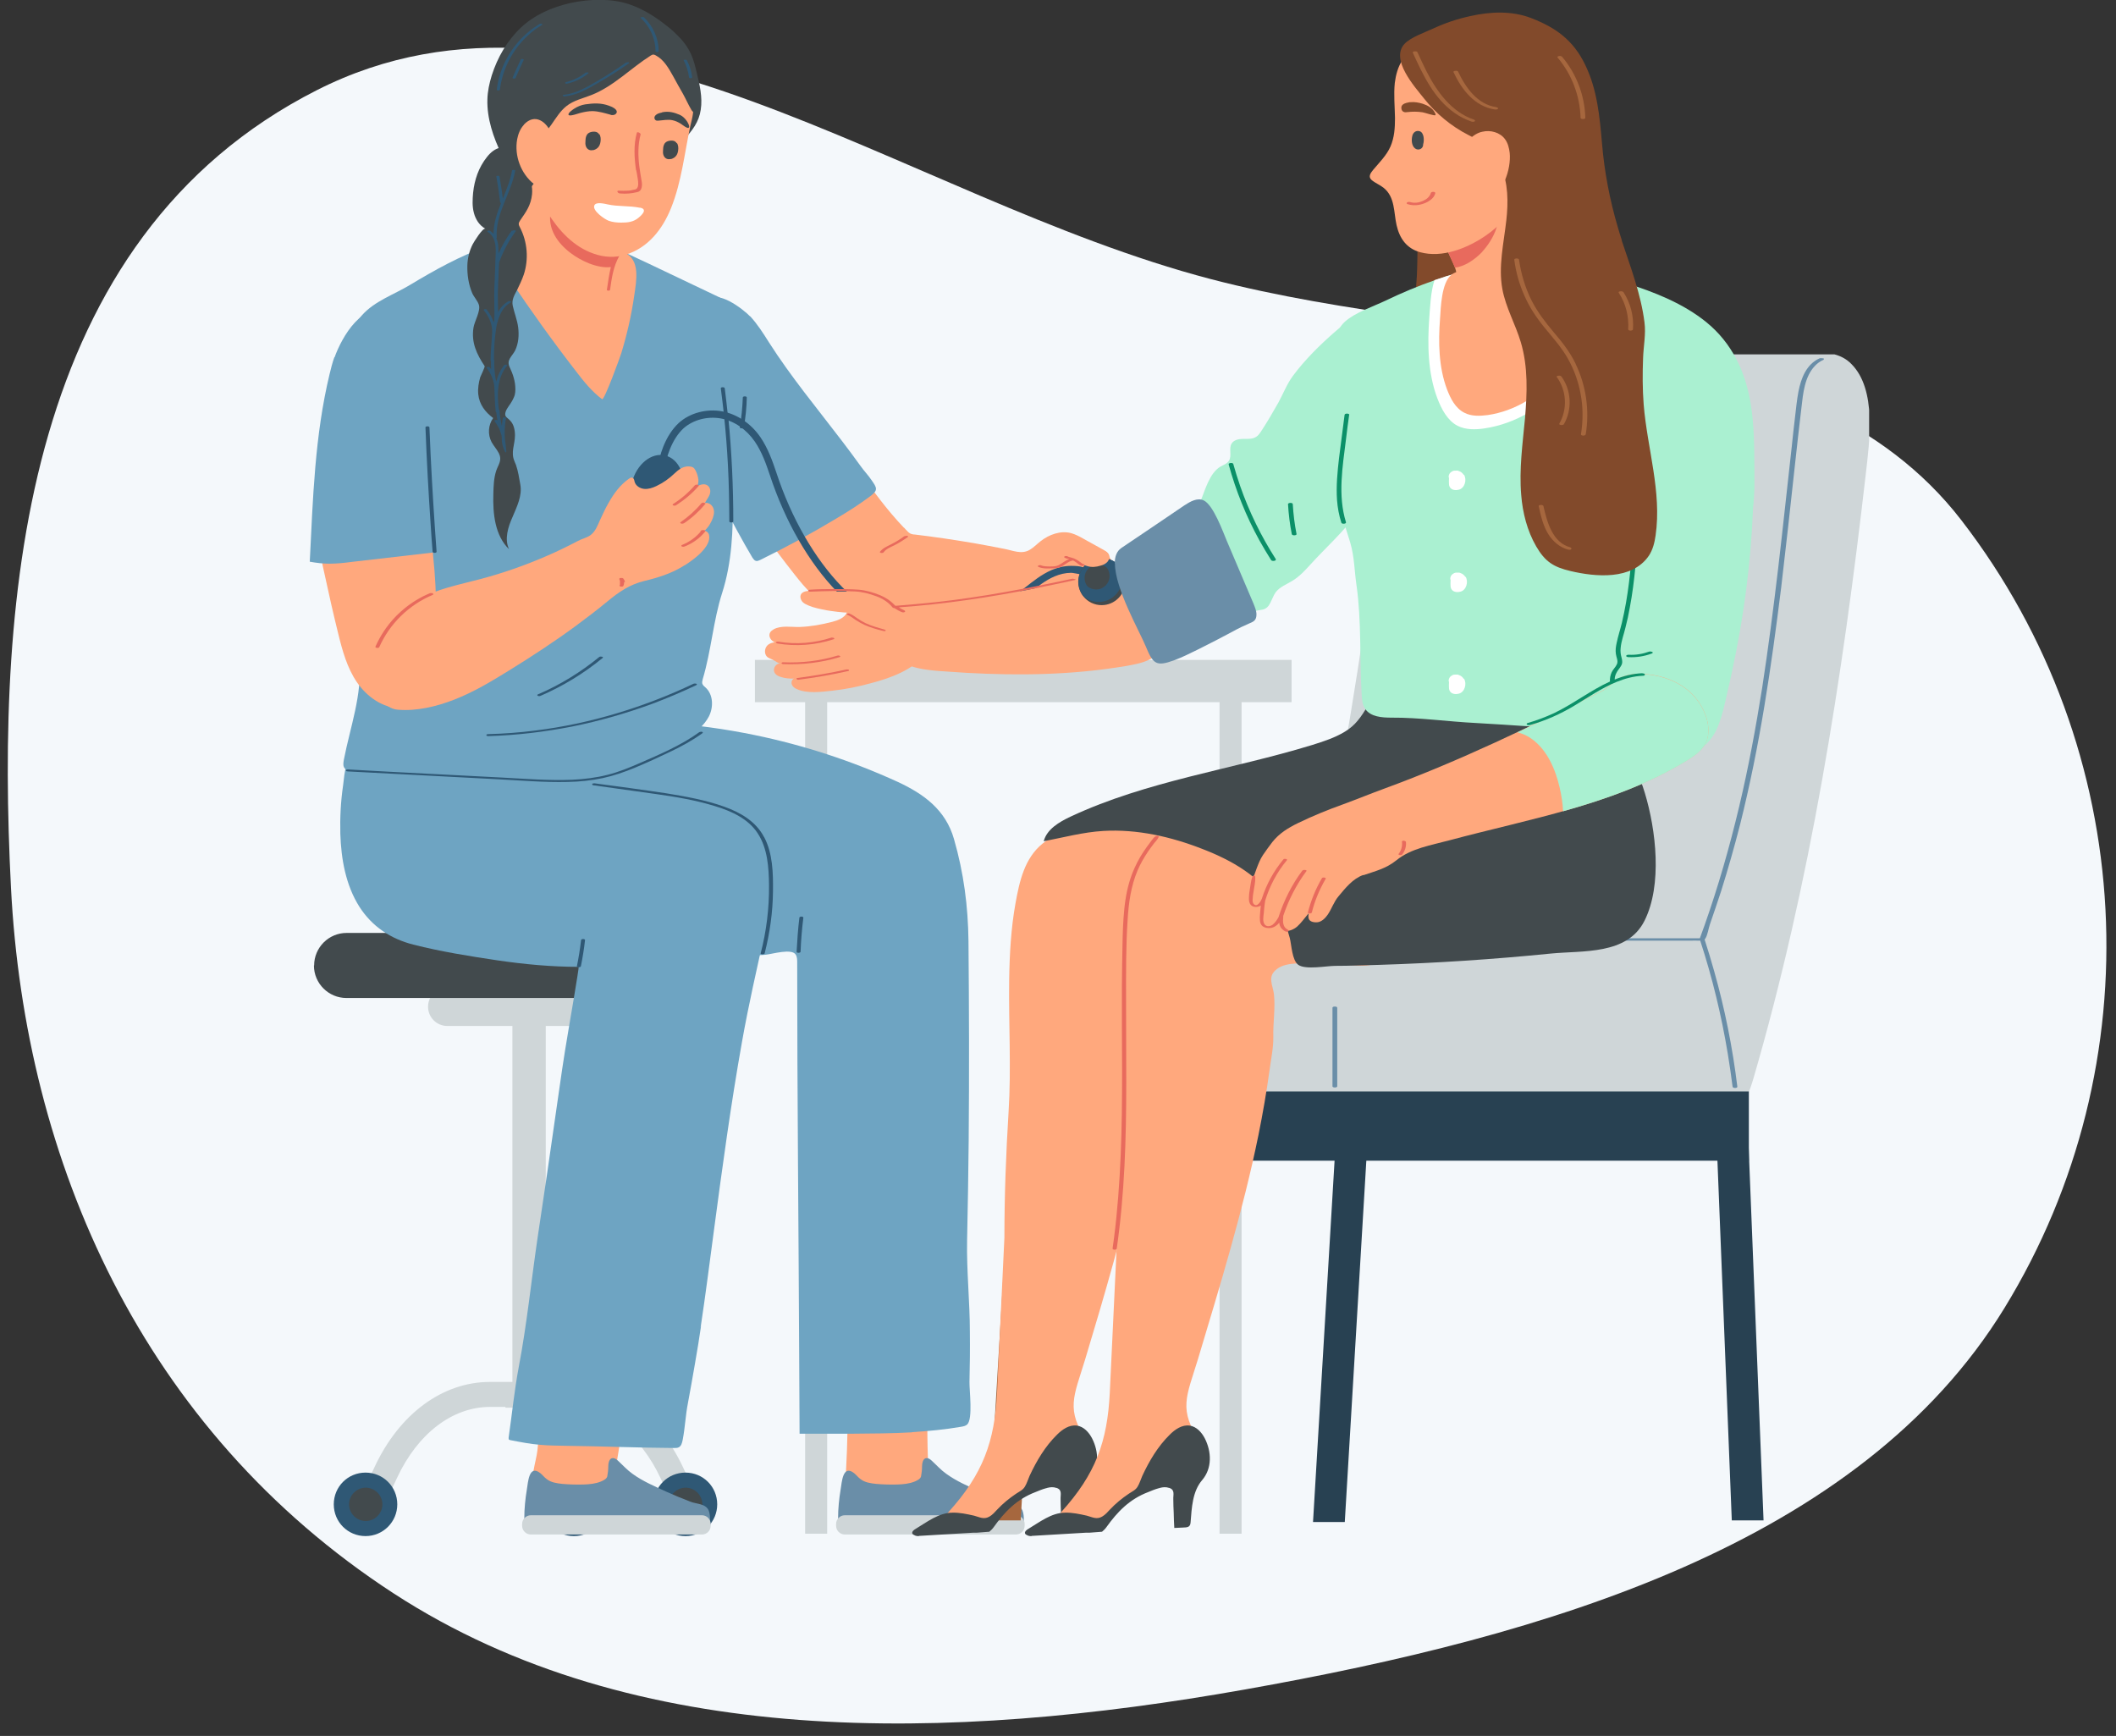 <svg width="540" height="443" viewBox="0 0 540 443" fill="none" xmlns="http://www.w3.org/2000/svg">
<rect x="0" y="0" width="540" height="443" fill="#333333" stroke="none"/>
<path fill-rule="evenodd" clip-rule="evenodd" d="M2.801 226.532C-1.05 151.303 6.177 60.897 80.858 23.011C151.87 -13.013 230.119 50.596 308.968 71.214C377.545 89.146 460.611 80.997 500.538 132.754C545.791 191.415 549.668 271.582 511.535 333.799C474.59 394.077 394.612 417.514 317.644 431.156C242.453 444.482 162.069 446.667 100.495 406.649C36.169 364.841 6.37 296.257 2.801 226.532Z" fill="#F4F8FB"/>
<g clip-path="url(#clip0_7031_35708)">
<path d="M156.24 261.823H114.15C111.466 261.823 109.237 259.646 109.237 256.911C109.237 254.228 111.415 252 114.15 252H156.24C158.924 252 161.153 254.177 161.153 256.911C161.153 259.595 158.975 261.823 156.24 261.823Z" fill="#CFD6D8"/>
<path d="M181.969 254.684H88.421C83.862 254.684 80.114 250.988 80.114 246.38H80.165C80.165 241.823 83.862 238.076 88.471 238.076H182.02C186.578 238.076 190.327 241.772 190.327 246.38C190.327 250.937 186.629 254.684 182.02 254.684H181.969Z" fill="#424A4D"/>
<path d="M139.273 256.912H130.764V355.848H139.273V256.912Z" fill="#CFD6D8"/>
<path d="M98.145 383.95L92.371 381.266L95.562 374.431C101.893 360.811 112.935 352.659 125.04 352.659H135.473V359.038H125.04C115.467 359.038 106.603 365.823 101.336 377.114L98.145 383.95Z" fill="#CFD6D8"/>
<path d="M171.84 384.203L168.649 377.367C163.382 366.026 154.518 359.291 144.945 359.291H134.512V352.912H144.945C157.051 352.912 168.092 361.064 174.423 374.684L177.614 381.519L171.84 384.203Z" fill="#CFD6D8"/>
<path d="M144.438 383.494L142.969 376.658C140.234 363.899 135.98 359.241 133.802 359.241H128.99V352.861H133.802C140.589 352.861 146.059 360.81 149.199 375.291L150.668 382.127L144.438 383.443V383.494Z" fill="#CFD6D8"/>
<path d="M101.386 383.899C101.386 388.355 97.79 392 93.283 392C88.775 392 85.179 388.405 85.179 383.899C85.179 379.393 88.775 375.798 93.283 375.798C97.79 375.798 101.386 379.393 101.386 383.899Z" fill="#2F5875"/>
<path d="M97.588 383.899C97.588 386.228 95.663 388.152 93.334 388.152C91.004 388.152 89.079 386.228 89.079 383.899C89.079 381.57 91.004 379.646 93.334 379.646C95.663 379.646 97.588 381.57 97.588 383.899Z" fill="#424A4D"/>
<path d="M154.568 383.899C154.568 388.355 150.972 392 146.464 392C141.956 392 138.36 388.405 138.36 383.899C138.36 379.393 141.956 375.798 146.464 375.798C150.972 375.798 154.568 379.393 154.568 383.899Z" fill="#2F5875"/>
<path d="M150.719 383.899C150.719 386.228 148.794 388.152 146.464 388.152C144.135 388.152 142.21 386.228 142.21 383.899C142.21 381.57 144.135 379.646 146.464 379.646C148.794 379.646 150.719 381.57 150.719 383.899Z" fill="#424A4D"/>
<path d="M183.033 383.899C183.033 388.355 179.437 392 174.929 392C170.421 392 166.825 388.405 166.825 383.899C166.825 379.393 170.421 375.798 174.929 375.798C179.437 375.798 183.033 379.393 183.033 383.899Z" fill="#2F5875"/>
<path d="M179.235 383.899C179.235 386.228 177.31 388.152 174.98 388.152C172.65 388.152 170.726 386.228 170.726 383.899C170.726 381.57 172.65 379.646 174.98 379.646C177.31 379.646 179.235 381.57 179.235 383.899Z" fill="#424A4D"/>
<path d="M329.611 168.405H192.656V179.19H329.611V168.405Z" fill="#CFD6D8"/>
<path d="M211.093 177.215H205.471V391.393H211.093V177.215Z" fill="#CFD6D8"/>
<path d="M316.848 177.215H311.226V391.393H316.848V177.215Z" fill="#CFD6D8"/>
<path d="M221.83 338.835C220.665 339.088 219.551 339.493 218.69 340.101C217.373 341.114 216.563 342.734 216.259 344.354C215.955 345.974 216.005 347.696 216.107 349.367C216.309 354.835 216.36 360.354 216.259 365.823C216.208 368.607 216.107 371.443 215.955 374.228C215.853 376.101 215.701 378.531 216.461 380.304C216.714 380.861 218.538 382.43 218.538 382.734C220.007 383.797 221.779 384.405 223.552 384.81C227.047 385.671 231.048 385.924 233.935 383.848C235.809 382.481 236.468 380 236.67 377.772C237.025 374.126 236.67 370.228 236.67 366.582L236.569 344.506C236.569 341.62 235.1 341.215 232.72 340.101C230.542 339.088 228.06 338.177 225.629 338.38C224.514 338.481 223.147 338.633 221.881 338.886L221.83 338.835Z" fill="#FFA87D"/>
<path d="M250.093 380.658C252.119 381.569 254.196 382.43 256.323 383.24C257.893 383.848 260.172 383.696 260.932 385.468C261.236 386.228 261.286 387.088 261.286 387.949C261.286 388.759 261.59 389.569 260.78 389.873C260.121 390.126 258.703 389.822 257.994 389.873C255.563 389.924 253.183 389.924 250.751 389.873C245.99 389.772 241.28 389.569 236.519 389.316C232.67 389.114 228.871 388.962 225.022 388.86C223.097 388.86 221.172 388.81 219.298 388.81C217.779 388.81 216.513 389.063 214.993 388.709C214.639 388.607 214.233 388.506 214.031 388.152C213.93 387.949 213.879 387.645 213.879 387.392C213.879 384.962 214.132 382.481 214.537 380.05C214.841 378.329 215.044 373.62 217.981 375.949C218.539 376.405 218.994 377.012 219.552 377.417C220.666 378.329 222.185 378.531 223.604 378.683C225.376 378.835 227.2 378.886 229.023 378.835C230.542 378.785 232.062 378.633 233.429 378.076C234.037 377.822 234.898 377.417 235.05 376.759C235.202 375.949 235.303 375.088 235.303 374.228C235.303 372.304 236.316 371.341 237.836 372.81C239.051 373.924 240.115 375.139 241.483 376.101C244.116 378.025 247.155 379.291 250.093 380.658Z" fill="#6A8EA8"/>
<path d="M215.6 391.595H259.26C260.491 391.595 261.488 390.597 261.488 389.367V388.911C261.488 387.681 260.491 386.683 259.26 386.683H215.6C214.369 386.683 213.372 387.681 213.372 388.911V389.367C213.372 390.597 214.369 391.595 215.6 391.595Z" fill="#CFD6D8"/>
<path d="M232.77 365.468C236.974 365.215 241.178 364.81 245.281 364.101C245.838 364 246.445 363.899 246.851 363.494C248.319 362.025 247.357 354.734 247.408 352.658C247.509 348.456 247.56 344.202 247.509 340C247.509 332.152 246.648 324.304 246.8 316.557C247.003 308.051 247.104 299.595 247.205 291.089C247.357 274.126 247.307 257.164 247.155 240.202C247.053 231.24 245.939 222.734 243.457 214.126C241.33 206.683 235.809 202.633 229.022 199.494C217.373 194.177 205.167 190.177 192.656 187.595C185.059 186.025 177.36 184.962 169.611 184.456C166.825 184.253 163.989 184.152 161.254 184.709C148.49 187.342 142.21 204.506 140.437 215.747C139.88 219.342 141.096 222.683 141.754 226.177C142.767 231.392 146.667 235.696 151.276 238.278C155.885 240.861 161.203 241.975 166.471 242.734C172.903 243.645 179.386 244.101 185.869 244.051C189.009 244.051 192.2 243.899 195.341 243.645C197.012 243.494 202.128 241.924 203.09 243.645C203.444 244.253 203.444 245.013 203.444 245.721C203.444 279.19 203.799 312.709 203.951 346.228C203.951 352.759 204.052 359.342 204.052 365.873H217.576C222.64 365.823 227.705 365.823 232.77 365.519V365.468Z" fill="#6EA4C2"/>
<path d="M149.25 200.152C149.25 200.152 149.554 200.152 149.706 200.101C152.593 199.645 155.379 198.734 158.114 197.671C164.192 195.291 169.966 192.152 175.335 188.405C177.512 186.886 179.69 185.164 180.906 182.835C182.122 180.455 182.02 177.266 180.096 175.493C179.792 175.19 179.386 174.936 179.235 174.481C179.133 174.126 179.235 173.721 179.336 173.316C181.514 166.025 182.02 158.379 184.299 151.291C186.781 143.544 187.136 135.24 186.984 127.139C186.781 117.316 185.87 107.392 187.237 97.671C187.845 93.164 192.099 82.076 188.25 78.633C186.933 77.417 185.262 76.658 183.641 75.898C177.563 73.012 171.536 70.126 165.458 67.24C159.279 64.303 152.998 61.316 146.211 60.303C138.918 59.19 131.371 60.405 124.432 62.835C117.443 65.266 110.96 68.911 104.629 72.709C100.526 75.19 95.613 76.81 92.371 80.455C88.978 84.303 86.851 89.266 85.585 94.228C84.166 99.797 83.913 105.62 83.913 111.392C83.964 123.139 85.331 134.835 87.357 146.43C88.623 153.873 91.004 161.164 91.713 168.709C92.473 177.266 89.383 185.468 87.762 193.822C87.661 194.481 87.509 195.139 87.762 195.747C88.218 196.709 89.434 196.911 90.498 197.012C98.703 197.721 106.958 198.076 115.214 198.329C122.963 198.582 130.763 199.595 138.563 200.152C142.109 200.405 145.756 200.709 149.301 200.202L149.25 200.152Z" fill="#6EA4C2"/>
<path d="M153.657 101.873C154.214 102.228 158.266 91.088 158.57 90.076C160.039 85.266 161.153 80.354 161.862 75.392C162.42 71.595 163.432 66.329 159.431 64.506C155.227 62.633 150.77 61.013 146.161 60.304C142.059 59.696 137.905 59.797 133.853 60.405C132.03 60.709 127.826 60.456 126.813 62.329C125.496 64.759 128.89 69.468 130.105 71.291C135.474 79.291 141.096 87.139 147.022 94.785C148.998 97.367 151.023 99.899 153.657 101.873Z" fill="#FFA87D"/>
<path d="M230.643 134.633C226.388 130.177 222.64 125.063 219.146 120.05C217.474 117.721 215.803 115.342 213.675 113.417C211.548 111.493 208.864 110.076 205.977 109.873C202.482 109.671 199.139 111.392 196.252 113.417C192.656 115.949 189.212 119.392 188.857 123.747C188.452 128.405 191.441 131.291 193.922 134.785C196.809 138.835 199.747 142.785 202.837 146.683C204.204 148.405 205.572 150.126 207.243 151.645C210.434 154.531 214.587 155.898 218.69 157.012C224.97 158.734 231.555 158.886 238.038 158.835C244.825 158.785 251.662 158.481 258.348 157.316C261.64 156.759 264.78 155.696 268.022 154.936C270.656 154.329 273.391 154.329 275.974 153.721C278.456 153.164 280.532 151.544 282.457 149.924C283.723 148.81 285.091 147.392 284.939 145.721C284.787 144.304 283.622 143.24 283.014 141.924C282.862 141.62 282.761 141.266 282.558 141.012C282.305 140.709 281.95 140.506 281.596 140.304C279.874 139.342 278.101 138.379 276.379 137.417C275.417 136.861 274.404 136.354 273.34 136.05C270.656 135.342 267.718 136.405 265.54 138.126C264.628 138.835 263.818 139.696 262.805 140.304C260.678 141.569 258.449 140.455 256.221 140.05C253.688 139.544 251.206 139.088 248.674 138.633C243.609 137.772 238.544 137.012 233.429 136.405C233.023 136.405 232.568 136.304 232.213 136.101C231.96 135.949 231.707 135.747 231.504 135.493C231.251 135.24 230.947 134.936 230.694 134.633H230.643Z" fill="#FFA87D"/>
<path d="M173.714 9.873C174.777 11.038 175.689 12.354 176.348 13.823C177.006 15.291 177.411 16.86 177.766 18.38C178.525 21.519 179.336 24.81 178.829 28C178.374 31.139 176.702 33.266 174.575 35.595C172.853 37.468 171.08 39.24 169.003 40.759C166.116 42.886 162.875 44.354 159.481 45.519C155.48 46.937 151.276 47.898 147.022 48.202C145.198 48.354 143.628 48.202 141.957 48.962C140.589 49.569 139.272 50.531 137.702 50.582C137.044 50.582 136.385 50.43 135.727 50.278C134.917 50.076 134.056 49.873 133.448 49.316C132.992 48.911 132.739 48.354 132.486 47.797C131.118 44.861 129.345 42.177 127.978 39.342C125.901 35.088 124.23 30.177 124.382 25.367C124.432 23.291 124.888 21.215 125.496 19.24C126.965 14.633 129.447 10.329 132.941 7.038C136.436 3.747 140.944 1.823 145.604 0.759C150.263 -0.253 155.936 -0.456 160.494 1.063C163.989 2.228 167.129 4.202 170.016 6.481C171.333 7.493 172.549 8.607 173.663 9.823L173.714 9.873Z" fill="#424A4D"/>
<path d="M157.354 64.151C156.847 65.417 156.391 66.683 156.037 68C156.037 68.202 155.936 68.405 155.885 68.556C155.784 68.962 155.733 69.367 155.632 69.772C155.328 71.645 155.328 73.62 154.416 75.341C152.846 78.329 148.997 79.493 145.705 78.886C142.412 78.278 139.576 76.253 136.942 74.177C134.967 72.607 133.042 70.987 131.472 69.063C130.155 67.443 129.041 65.569 129.041 63.493C129.041 61.519 129.953 59.645 130.915 57.924C131.928 56.05 132.941 54.126 133.903 52.253C134.612 50.886 134.764 49.468 135.423 48.101C136.638 45.519 138.664 45.417 141.045 46.683C141.298 46.835 141.551 46.936 141.754 47.088C142.007 47.24 142.26 47.341 142.514 47.493C143.78 48.151 145.147 48.759 146.464 49.316C146.869 49.468 147.325 49.67 147.731 49.822C150.617 50.886 153.504 51.746 156.493 52.506C156.493 52.506 156.543 52.506 156.594 52.506C157.607 52.708 159.582 52.759 160.494 53.468C162.165 54.784 157.962 62.43 157.253 64.202L157.354 64.151Z" fill="#FFA87D"/>
<path d="M161.254 55.645C160.342 53.772 158.569 52.405 156.645 51.595C154.72 50.785 152.643 50.481 150.567 50.177C149.452 50.025 148.389 49.873 147.275 49.67C146.363 49.519 145.451 49.417 144.539 49.569C142.463 49.974 140.943 51.898 140.538 53.974C139.677 58.329 142.26 62.025 145.603 64.557C148.136 66.481 152.339 68.557 155.885 68.152C155.429 70.076 155.176 72 154.872 73.974C154.872 74.228 155.632 74.278 155.682 73.974C156.138 70.835 156.493 68.152 158.012 65.367C159.126 63.341 160.393 61.367 161.203 59.24C161.709 57.822 161.912 57.012 161.254 55.645Z" fill="#E86A5D"/>
<path d="M136.031 45.772C136.993 48.658 137.956 51.494 139.678 54.177C142.565 58.785 146.363 62.987 151.58 64.759C154.163 65.671 157 65.823 159.633 65.013C165.407 63.24 169.105 58.481 171.283 53.013C173.967 46.329 174.676 39.038 176.196 32.05C176.601 30.278 177.31 28.05 176.652 26.228C175.487 22.886 173.815 19.494 171.789 16.608C169.51 13.266 166.319 10.38 162.47 9.114C160.798 8.557 159.026 8.354 157.253 8.152C154.011 7.848 150.111 7.443 147.072 8.861C144.287 10.127 141.653 11.848 139.678 14.177C138.057 16.05 136.892 18.228 135.879 20.506C135.828 20.658 135.778 20.759 135.727 20.911C134.41 24.05 133.245 27.595 133.043 31.038C132.941 32.962 132.84 35.089 133.144 37.013C133.499 39.038 134.41 41.114 135.069 43.089C135.373 44 135.676 44.861 135.98 45.772H136.031Z" fill="#FFA87D"/>
<path d="M172.701 36.557C172.498 36.202 172.144 35.949 171.688 35.898C171.232 35.848 170.776 35.898 170.371 36.05C169.966 36.202 169.611 36.506 169.459 36.911C169.257 37.367 169.206 37.873 169.206 38.379C169.206 38.43 169.206 38.481 169.206 38.531C169.105 39.392 169.459 40.405 170.422 40.607C170.624 40.607 170.776 40.658 170.979 40.607C171.232 40.607 171.485 40.557 171.739 40.405C172.194 40.202 172.6 39.797 172.802 39.341C172.954 39.038 173.005 38.734 173.055 38.43C173.157 37.772 173.106 37.012 172.752 36.506L172.701 36.557Z" fill="#424A4D"/>
<path d="M152.897 34.278C152.695 33.924 152.34 33.671 151.884 33.62C151.428 33.569 150.973 33.62 150.567 33.772C150.162 33.924 149.808 34.228 149.656 34.633C149.453 35.088 149.402 35.595 149.402 36.101C149.402 36.101 149.402 36.202 149.402 36.253C149.301 37.114 149.656 38.126 150.618 38.329C150.821 38.329 150.973 38.38 151.175 38.329C151.428 38.329 151.682 38.278 151.935 38.126C152.391 37.924 152.796 37.519 152.999 37.063C153.15 36.759 153.201 36.456 153.252 36.152C153.353 35.493 153.302 34.734 152.948 34.228L152.897 34.278Z" fill="#424A4D"/>
<path d="M155.43 26.987C155.683 27.088 155.936 27.19 156.189 27.291C156.797 27.595 157.911 28.303 157.152 29.063C156.949 29.265 156.645 29.367 156.341 29.367C156.139 29.367 155.936 29.367 155.784 29.265C154.265 28.86 152.847 28.405 151.226 28.354C150.162 28.354 149.149 28.557 148.136 28.81C147.68 28.911 145.553 29.721 145.148 29.367C144.692 28.962 146.262 27.898 146.515 27.747C147.376 27.19 148.339 26.785 149.352 26.633C151.428 26.329 153.404 26.227 155.43 26.987Z" fill="#424A4D"/>
<path d="M168.952 28.709C168.952 28.709 168.497 28.81 168.294 28.861C167.737 29.012 166.724 29.57 167.078 30.38C167.18 30.582 167.332 30.734 167.585 30.785C167.737 30.785 167.889 30.785 168.041 30.785C169.307 30.683 170.472 30.43 171.637 30.683C172.397 30.835 173.106 31.19 173.764 31.595C174.068 31.797 175.385 32.861 175.739 32.608C176.195 32.304 175.385 31.038 175.233 30.835C174.777 30.177 174.169 29.62 173.511 29.316C172.093 28.709 170.675 28.304 168.952 28.658V28.709Z" fill="#424A4D"/>
<path d="M178.019 26.633C178.272 22.936 176.094 19.341 174.169 16.354C172.143 13.215 169.56 10.38 166.369 8.354C162.52 5.924 157.86 4.911 153.302 4.911C146.16 4.911 138.918 7.19 133.903 12.557C129.548 17.266 126.559 23.392 126.357 29.823C126.306 32.05 126.711 34.531 128.433 35.898C129.497 36.759 130.966 37.063 132.283 36.962C133.599 36.861 134.967 36.405 136.233 35.898C140.184 34.329 141.399 29.569 144.54 27.088C146.363 25.62 148.743 25.114 150.921 24.253C156.594 22.025 160.95 17.418 166.065 14.177C166.268 14.076 166.471 13.924 166.724 13.924C166.926 13.924 167.129 14.025 167.332 14.126C169.459 15.24 170.675 17.468 171.839 19.544C172.599 21.012 173.46 22.43 174.271 23.898C175.03 25.266 175.638 26.683 176.448 28.05C176.55 28.202 176.651 28.405 176.854 28.506C177.056 28.607 177.259 28.658 177.411 28.506C177.512 28.405 177.563 28.253 177.613 28.101C177.765 27.595 177.816 27.088 177.867 26.582L178.019 26.633Z" fill="#424A4D"/>
<path d="M162.318 43.443C161.862 40.253 161.659 37.013 162.52 33.873C162.622 33.519 163.584 33.975 163.483 34.329C162.774 36.911 162.824 39.645 163.128 42.278C163.28 43.595 163.533 44.861 163.736 46.177C163.837 46.734 163.888 47.342 163.736 47.899C163.584 48.506 163.28 48.861 162.672 49.013C161.254 49.367 159.735 49.519 158.266 49.367C158.013 49.367 157.759 49.266 157.608 49.013C157.506 48.861 157.557 48.658 157.81 48.658C158.62 48.709 159.482 48.709 160.292 48.658C160.697 48.658 161.153 48.557 161.558 48.456C161.862 48.405 162.267 48.354 162.47 48.152C163.027 47.645 162.875 46.43 162.774 45.772C162.672 44.962 162.52 44.202 162.369 43.443H162.318Z" fill="#E86A5D"/>
<path d="M191.441 80.709C193.315 82.734 194.784 85.063 196.252 87.392C201.874 96.203 208.56 104.253 214.891 112.557C216.461 114.633 218.031 116.709 219.551 118.835C220.463 120.152 221.627 121.316 222.489 122.633C223.755 124.456 224.109 125.063 222.286 126.481C219.551 128.557 216.613 130.43 213.625 132.202C207.243 136.051 200.709 139.595 194.024 142.886C193.669 143.038 193.264 143.24 192.909 143.139C192.504 143.038 192.251 142.633 191.998 142.278C189.415 137.924 187.034 133.468 184.704 129.013C183.691 127.089 182.476 125.215 182.071 123.089C181.564 120.608 181.463 118.076 181.311 115.595C180.906 108.81 180.5 102.025 180.146 95.19C179.842 89.418 178.677 82.785 180.906 77.215C182.526 73.316 189.82 79.038 191.39 80.709H191.441Z" fill="#6EA4C2"/>
<path d="M131.321 117.772C130.257 115.392 131.422 113.519 131.422 111.089C131.422 109.721 131.118 108.253 130.156 107.291C129.346 106.43 128.637 106.38 129.042 105.063C129.396 104.051 130.207 103.24 130.713 102.278C130.966 101.772 131.22 101.316 131.372 100.759C131.473 100.304 131.523 99.848 131.523 99.342C131.523 97.316 130.916 95.494 130.055 93.671C129.194 91.848 130.662 90.987 131.473 89.418C132.334 87.595 132.486 85.519 132.233 83.494C131.979 81.62 131.27 79.899 130.865 78.076C130.511 76.506 131.27 75.342 131.979 73.975C132.587 72.709 133.195 71.443 133.651 70.126C134.968 66.177 134.613 61.721 132.688 58.025C132.536 57.721 132.385 57.468 132.385 57.114C132.385 56.81 132.587 56.506 132.739 56.253C134.309 53.975 135.474 52.405 135.778 49.569C136.183 45.468 133.296 42.43 131.068 39.392C128.94 36.456 126.205 37.62 124.281 40.05C122.153 42.734 121.09 45.823 120.735 49.215C120.583 50.937 120.482 52.658 120.938 54.329C121.14 55.139 121.495 55.899 121.951 56.608C122.457 57.316 123.065 57.924 123.875 58.38C123.217 58.025 120.887 61.823 120.634 62.329C119.773 64 119.317 65.873 119.266 67.797C119.216 70.126 119.57 72.557 120.482 74.734C120.887 75.747 121.9 76.759 122.204 77.772C122.711 79.342 121.09 81.975 120.837 83.595C120.229 87.392 121.647 90.38 123.673 93.418C123.825 93.62 122.66 95.949 122.559 96.253C122.153 97.671 121.9 99.139 122.052 100.607C122.305 103.19 123.825 105.164 125.851 106.683C124.585 108.456 124.433 110.886 125.446 112.81C126.003 113.823 126.813 114.683 127.32 115.696C128.181 117.418 127.218 118.481 126.661 120.051C126.003 121.975 125.952 124.101 125.901 126.076C125.75 131.088 126.307 136.658 129.903 140.152C128.687 137.57 129.649 134.481 130.814 131.899C131.929 129.266 133.296 126.481 132.79 123.696C132.486 121.975 132.233 120.253 131.675 118.633C131.574 118.38 131.473 118.126 131.372 117.924L131.321 117.772Z" fill="#424A4D"/>
<path d="M141.907 339.544C136.386 344.607 137.753 352.861 137.753 359.493C137.753 363.038 137.551 366.633 137.146 370.177C136.791 373.164 135.12 377.418 136.386 380.304C136.639 380.861 138.463 382.43 138.463 382.734C139.931 383.797 141.704 384.405 143.477 384.81C146.972 385.671 150.973 385.924 153.86 383.848C155.886 382.38 156.038 380.557 156.494 378.228C157.051 375.392 157.507 372.506 157.962 369.671C158.823 364.05 159.381 358.38 159.735 352.709C159.836 350.683 159.887 348.607 159.279 346.683C158.469 344.202 156.443 342.177 154.164 340.861C151.885 339.544 149.301 338.886 146.668 338.38C145.756 338.228 144.844 338.076 143.933 338.278C143.173 338.481 142.565 338.937 142.008 339.443C142.008 339.443 141.957 339.493 141.907 339.544Z" fill="#FFA87D"/>
<path d="M170.017 380.658C172.043 381.569 174.119 382.43 176.247 383.24C177.817 383.848 180.096 383.696 180.856 385.468C181.16 386.228 181.21 387.088 181.21 387.949C181.21 388.759 181.514 389.569 180.704 389.873C180.045 390.126 178.627 389.822 177.918 389.873C175.487 389.924 173.106 389.924 170.675 389.873C165.914 389.772 161.204 389.569 156.443 389.316C152.594 389.114 148.795 388.962 144.946 388.86C143.021 388.86 141.096 388.81 139.222 388.81C137.703 388.81 136.436 389.063 134.917 388.709C134.562 388.607 134.157 388.506 133.955 388.152C133.853 387.949 133.803 387.645 133.803 387.392C133.803 384.962 134.056 382.481 134.461 380.05C134.765 378.329 134.968 373.62 137.905 375.949C138.462 376.405 138.918 377.012 139.475 377.417C140.59 378.329 142.109 378.531 143.527 378.683C145.3 378.835 147.123 378.886 148.947 378.835C150.466 378.785 151.986 378.633 153.353 378.076C153.961 377.822 154.822 377.417 154.974 376.759C155.126 375.949 155.227 375.088 155.227 374.228C155.227 372.304 156.24 371.341 157.76 372.81C158.975 373.924 160.039 375.139 161.406 376.101C164.04 378.025 167.079 379.291 170.017 380.658Z" fill="#6A8EA8"/>
<path d="M135.473 391.595H179.133C180.364 391.595 181.361 390.597 181.361 389.367V388.911C181.361 387.681 180.364 386.683 179.133 386.683H135.473C134.243 386.683 133.245 387.681 133.245 388.911V389.367C133.245 390.597 134.243 391.595 135.473 391.595Z" fill="#CFD6D8"/>
<path d="M196.709 220.051C196.253 217.823 195.493 215.646 194.176 213.671C192.404 210.937 189.517 209.063 186.579 207.646C179.843 204.405 172.347 203.19 165.002 201.975C156.949 200.658 148.845 199.392 140.742 198.532C126.053 197.013 111.112 196.911 96.829 193.165C95.309 192.76 93.739 192.304 92.118 192.456C87.915 192.81 88.016 197.114 87.56 200.405C86.952 204.506 86.75 208.658 86.851 212.76C87.054 219.19 88.219 225.873 91.713 231.392C94.955 236.456 99.716 239.595 105.49 241.063C112.479 242.835 119.722 244 126.864 245.063C133.752 246.076 140.742 246.734 147.681 246.734C147.832 246.734 145.199 262.076 144.996 263.291C143.882 269.722 142.97 276.152 142.058 282.582C140.488 293.671 138.868 304.76 137.196 315.848C135.575 326.835 134.461 337.975 132.385 348.861C131.27 354.785 130.662 360.911 129.801 366.886C129.801 367.038 129.801 367.19 129.852 367.342C129.953 367.443 130.055 367.443 130.156 367.494C132.739 368 135.322 368.506 137.905 368.709C140.083 368.911 142.261 368.911 144.439 368.962C153.657 369.063 162.926 369.468 172.093 369.519C172.448 369.519 172.853 369.519 173.157 369.367C173.866 369.063 174.069 368.203 174.221 367.443C174.828 364.354 174.93 361.266 175.537 358.177C176.196 354.785 176.753 351.342 177.361 347.949C177.918 344.709 178.475 341.468 178.931 338.228L178.779 338.886C180.045 330.532 181.109 322.127 182.223 313.772C184.35 297.772 186.528 281.722 189.365 265.823C191.036 256.405 193.163 247.139 195.24 237.823C196.456 232.253 197.772 225.823 196.607 220L196.709 220.051Z" fill="#6EA4C2"/>
<path d="M163.28 53.013C160.596 52.456 157.76 52.76 155.025 52.152C154.315 52 152.087 51.443 151.682 52.405C151.074 53.772 154.366 56 155.379 56.354C156.392 56.709 157.456 56.81 158.519 56.81C160.241 56.81 161.66 56.658 162.976 55.544C163.787 54.886 165.306 53.418 163.432 53.013C163.382 53.013 163.331 53.013 163.23 53.013H163.28Z" fill="white"/>
<path d="M133.701 31.848C132.739 32.861 132.233 34.228 131.979 35.544C131.22 39.747 132.942 44.354 136.285 46.987C137.399 47.848 139.02 48.557 140.185 47.797C140.792 47.392 141.147 46.734 141.451 46.025C143.122 41.924 142.261 38.126 140.742 34.177C139.577 31.139 136.538 28.709 133.651 31.848H133.701Z" fill="#FFA87D"/>
<path d="M130.611 58.835C129.294 60.658 128.129 62.633 127.218 64.709C127.218 63.392 127.218 61.975 126.661 60.81C126.711 60.81 126.762 60.709 126.762 60.658C126.357 54.532 130.459 49.367 131.472 43.544C131.472 43.291 130.712 43.24 130.662 43.544C130.257 46.025 129.244 48.354 128.332 50.684C128.079 48.81 127.825 46.937 127.471 45.063C127.42 44.759 126.61 44.81 126.661 45.063C127.066 47.24 127.37 49.418 127.623 51.595C127.623 51.696 127.724 51.747 127.876 51.797C126.863 54.329 125.951 56.911 125.951 59.696C125.698 59.392 125.394 59.139 125.04 58.886C124.837 58.734 124.077 58.937 124.483 59.19C127.015 60.759 126.509 64.304 126.407 66.785V66.886V66.987C126.407 67.038 126.407 67.089 126.407 67.139C126.357 68.557 126.306 69.924 126.255 71.342L126.154 73.519C126.053 76.253 126.255 78.937 126.154 81.671C126.103 81.873 126.053 82.126 126.002 82.329C125.648 81.114 124.989 80 124.179 78.987C124.027 78.785 123.267 78.886 123.47 79.19C124.736 80.709 125.698 82.785 125.597 84.81C125.496 87.24 125.192 89.62 125.192 92.051C125.192 92.101 125.192 92.152 125.293 92.152C125.293 92.861 125.293 93.57 125.344 94.278C125.242 94.126 125.141 93.924 124.989 93.772C124.888 93.62 124.685 93.62 124.483 93.62C124.381 93.62 124.077 93.722 124.179 93.873C125.242 95.24 126.053 97.013 126.154 98.785C126.255 100.861 126.255 102.937 126.509 105.063C126.509 105.114 126.559 105.165 126.661 105.215C126.711 105.924 126.812 106.633 126.964 107.291C126.863 107.19 126.661 107.139 126.509 107.19C126.407 107.19 126.103 107.291 126.205 107.443C126.61 108.051 127.015 108.658 127.37 109.316C127.572 109.873 127.825 110.481 127.977 111.089C128.129 111.696 127.977 112.354 128.129 113.013C128.231 113.721 128.484 114.43 128.788 115.089C128.838 115.24 128.94 115.443 129.142 115.443C129.345 115.443 128.94 112.911 128.94 112.658C128.838 112 128.788 111.342 128.788 110.633C128.788 109.316 128.889 108 129.142 106.683C129.142 106.43 128.383 106.38 128.332 106.683C128.18 107.342 128.129 108 128.079 108.709C127.775 107.392 127.572 106.076 127.471 104.709C127.471 104.608 127.42 104.557 127.319 104.557C126.812 100.658 126.812 96.456 129.446 93.266C129.598 93.063 128.838 92.962 128.687 93.165C127.674 94.43 127.015 95.848 126.661 97.367C126.61 97.165 126.559 97.013 126.509 96.81C126.205 95.19 126.103 93.57 126.154 91.949C126.154 91.899 126.154 91.848 126.053 91.848C126.053 89.063 126.205 86.278 126.661 83.544C126.711 83.089 126.812 82.633 126.964 82.177C126.964 82.177 127.066 82.126 127.066 82.025C127.066 81.975 127.066 81.873 127.066 81.823C127.623 79.949 128.585 78.126 130.358 77.165C130.763 76.962 130.003 76.759 129.801 76.861C128.585 77.519 127.724 78.481 127.116 79.645C127.116 77.468 126.964 75.19 127.116 73.013C127.116 72.203 127.167 71.443 127.218 70.633C127.218 69.418 127.319 68.203 127.37 66.987C128.383 64.152 129.851 61.418 131.624 58.987C131.776 58.785 131.016 58.633 130.864 58.886L130.611 58.835Z" fill="#2F5875"/>
<path d="M164.192 4.354C164.192 4.354 163.23 4.354 163.483 4.557C165.863 6.734 167.282 9.873 167.282 13.063C167.282 13.367 168.092 13.367 168.092 13.063C168.092 9.772 166.623 6.532 164.192 4.304V4.354Z" fill="#2F5875"/>
<path d="M160.342 15.898C160.342 15.898 159.937 15.898 159.785 15.949C157.253 17.721 154.67 19.392 152.036 20.911C149.503 22.379 146.819 23.898 143.881 24.202C143.324 24.253 143.729 24.658 144.084 24.607C147.123 24.303 149.858 22.784 152.441 21.265C155.227 19.696 157.911 17.974 160.494 16.151C160.646 16.05 160.494 15.898 160.342 15.848V15.898Z" fill="#2F5875"/>
<path d="M150.01 18.481C150.01 18.481 149.605 18.481 149.453 18.531C147.984 19.696 146.262 20.506 144.439 20.962C144.287 20.962 144.186 21.114 144.287 21.266C144.388 21.418 144.692 21.367 144.844 21.316C146.769 20.861 148.592 20 150.112 18.734C150.263 18.633 150.112 18.481 149.96 18.43L150.01 18.481Z" fill="#2F5875"/>
<path d="M137.702 6.126C133.042 8.911 129.497 13.367 127.775 18.481C127.268 19.898 126.964 21.417 126.762 22.886C126.762 23.139 127.521 23.19 127.572 22.886C128.231 17.671 130.763 12.709 134.663 9.114C135.777 8.05 136.993 7.139 138.31 6.379C138.715 6.126 137.955 5.974 137.753 6.076L137.702 6.126Z" fill="#2F5875"/>
<path d="M132.891 15.19C132.181 16.709 131.472 18.278 130.814 19.797C130.713 20.101 131.472 20.152 131.574 19.898C132.232 18.329 132.941 16.81 133.65 15.291C133.802 15.038 132.992 14.936 132.891 15.19Z" fill="#2F5875"/>
<path d="M175.233 15.291C175.233 15.291 174.321 15.139 174.473 15.392C175.182 16.759 175.638 18.227 175.841 19.747C175.841 20.05 176.702 20 176.651 19.747C176.448 18.177 175.993 16.658 175.233 15.291Z" fill="#2F5875"/>
<path d="M189.567 101.418C189.466 104 189.213 106.532 188.808 109.063C188.757 109.367 189.719 109.418 189.821 109.063C190.276 106.532 190.53 104 190.58 101.418C190.58 101.063 189.567 101.063 189.567 101.418Z" fill="#2F5875"/>
<path d="M237.38 161.063C237.076 161.063 236.772 161.063 236.468 161.063C227.807 160.861 219.703 157.266 213.625 151.038C206.433 143.645 200.355 133.063 196.455 121.215C195.544 118.481 194.429 115.291 192.606 112.658C190.479 109.569 187.338 107.392 183.945 106.785C180.501 106.177 176.854 107.139 174.423 109.316C173.055 110.582 171.89 112.354 170.979 114.582C169.51 118.228 169.054 122.177 169.611 126.025L167.839 126.278C167.231 122.076 167.737 117.823 169.307 113.873C170.32 111.392 171.637 109.418 173.207 107.949C176.044 105.367 180.298 104.253 184.249 104.962C188.098 105.671 191.694 108.101 194.075 111.595C195.999 114.43 197.164 117.721 198.127 120.607C201.925 132.202 207.902 142.582 214.891 149.772C220.615 155.645 228.313 159.038 236.468 159.24C244.319 159.443 252.372 156.81 259.108 151.848C259.918 151.24 260.678 150.633 261.489 150.025C263.616 148.354 265.794 146.582 268.377 145.468C269.947 144.81 271.618 144.405 273.34 144.405C274.252 144.405 277.798 144.405 276.987 145.924C276.379 147.088 274.404 146.177 273.34 146.177C271.922 146.177 270.453 146.531 269.137 147.088C266.756 148.101 264.781 149.721 262.653 151.392C261.894 152 261.083 152.658 260.222 153.266C253.435 158.278 245.332 161.013 237.329 161.013L237.38 161.063Z" fill="#2F5875"/>
<path d="M174.069 126.379C172.904 131.088 169.054 134.227 165.509 133.316C161.964 132.405 160.039 127.898 161.254 123.189C162.419 118.481 166.269 115.341 169.814 116.253C173.36 117.164 175.284 121.67 174.069 126.379Z" fill="#2F5875"/>
<path d="M185.819 106.582C185.566 104.101 185.262 101.62 184.958 99.089C184.958 98.734 183.894 98.734 183.945 99.089C185.11 107.848 185.819 116.658 186.022 125.519C186.072 128.051 186.123 130.532 186.123 133.063C186.123 133.418 187.136 133.418 187.136 133.063C187.136 124.203 186.731 115.392 185.87 106.582H185.819Z" fill="#2F5875"/>
<path d="M179.184 186.734C179.184 186.734 178.677 186.734 178.474 186.835C173.865 190.177 168.497 192.455 163.28 194.734C160.595 195.898 157.911 197.012 155.075 197.721C152.137 198.481 149.098 198.835 146.059 198.987C140.083 199.24 134.106 198.734 128.129 198.43L109.541 197.468C102.602 197.114 95.714 196.759 88.775 196.354C88.623 196.354 88.269 196.405 88.269 196.607C88.269 196.81 88.623 196.86 88.775 196.86C101.336 197.519 113.948 198.177 126.509 198.835C132.637 199.139 138.766 199.696 144.894 199.544C147.882 199.493 150.871 199.19 153.758 198.582C156.594 197.974 159.38 197.012 162.064 195.898C165.103 194.633 168.091 193.266 171.029 191.848C173.916 190.481 176.702 188.962 179.285 187.088C179.487 186.936 179.285 186.785 179.082 186.734H179.184Z" fill="#2F5875"/>
<path d="M177.715 174.481C177.715 174.481 177.208 174.379 177.006 174.481C170.624 177.519 164.039 180.05 157.252 182.075C150.465 184.101 143.577 185.569 136.588 186.43C132.637 186.936 128.636 187.24 124.634 187.341C124.482 187.341 124.128 187.341 124.128 187.594C124.128 187.848 124.482 187.848 124.634 187.848C131.776 187.645 138.917 186.784 145.958 185.417C152.998 184 159.886 182.025 166.622 179.544C170.37 178.126 174.068 176.557 177.715 174.835C177.917 174.734 177.867 174.582 177.715 174.481Z" fill="#2F5875"/>
<path d="M152.948 167.645C148.187 171.544 142.92 174.785 137.247 177.215C137.044 177.316 137.095 177.468 137.247 177.569C137.45 177.671 137.753 177.671 137.956 177.569C143.679 175.088 148.997 171.848 153.809 167.899C154.164 167.595 153.201 167.443 152.948 167.645Z" fill="#2F5875"/>
<path d="M194.987 213.62C192.91 209.62 188.96 207.341 184.857 205.873C180.045 204.152 174.93 203.24 169.916 202.43C163.888 201.519 157.81 200.709 151.733 199.898C151.581 199.898 151.175 199.898 151.125 200.101C151.074 200.304 151.327 200.405 151.479 200.405C156.797 201.164 162.065 201.873 167.383 202.633C172.448 203.341 177.564 204.202 182.476 205.721C186.63 206.987 190.935 208.911 193.366 212.658C195.898 216.506 196.202 221.417 196.253 225.924C196.304 231.797 195.595 237.62 194.126 243.291C194.024 243.595 195.037 243.645 195.139 243.291C196.456 238.126 197.215 232.81 197.266 227.443C197.317 222.835 197.215 217.822 195.037 213.671L194.987 213.62Z" fill="#2F5875"/>
<path d="M109.896 136.962C109.592 135.392 109.136 133.975 108.325 133.114C106.857 131.595 105.084 132.152 103.058 132.202C97.436 132.456 92.016 132.911 86.85 135.342C85.584 135.949 84.267 136.608 83.305 137.671C81.026 140.152 82.292 143.949 82.9 146.835C83.963 151.797 85.078 156.709 86.293 161.62C87.357 165.975 88.572 170.43 91.105 174.127C93.637 177.823 97.74 180.759 102.248 180.709C107.566 180.658 109.997 175.595 110.503 170.937C111.567 161.367 111.567 151.696 110.554 142.076C110.402 140.759 110.301 138.785 109.997 136.911L109.896 136.962Z" fill="#FFA87D"/>
<path d="M85.331 91.139C84.825 92.557 84.47 93.975 84.116 95.443C80.317 111.19 79.861 127.24 79.051 143.342C80.722 143.645 82.394 143.848 84.116 143.848C85.99 143.848 87.864 143.645 89.788 143.392C96.677 142.582 103.514 141.823 110.403 141.013C110.403 138.278 110.251 135.645 110.251 132.911C109.744 119.038 109.238 105.114 106.249 91.544C105.236 87.038 103.616 82.126 99.513 79.949C92.675 76.354 87.205 86.076 85.382 91.19L85.331 91.139Z" fill="#6EA4C2"/>
<path d="M109.896 116.101C109.795 113.772 109.693 111.392 109.592 109.063C109.592 108.709 108.579 108.709 108.579 109.063C108.883 117.316 109.339 125.57 109.896 133.772C110.048 136.101 110.2 138.481 110.402 140.81C110.402 141.164 111.415 141.164 111.415 140.81C110.808 132.607 110.301 124.354 109.896 116.101Z" fill="#2F5875"/>
<path d="M174.677 144.303C177.108 142.784 181.565 139.493 180.957 136.557C180.856 135.949 180.248 135.392 179.64 135.493C179.944 135.443 180.552 134.633 180.754 134.379C181.109 133.924 181.413 133.316 181.666 132.81C182.071 131.898 182.375 130.886 182.122 129.924C181.869 128.962 180.906 128.152 179.893 128.354C180.248 127.645 180.754 127.038 181.058 126.329C181.362 125.62 181.362 124.708 180.805 124.101C180.451 123.696 179.893 123.544 179.387 123.595C178.88 123.645 178.374 123.848 177.918 124.101C178.273 123.392 178.323 122.531 178.121 121.772C177.969 121.063 177.665 120.202 177.209 119.595C176.804 119.038 175.943 118.987 175.284 119.038C174.018 119.19 173.056 119.949 172.144 120.81C170.777 122.126 169.206 123.24 167.484 124.05C166.522 124.506 165.458 124.86 164.395 124.759C163.331 124.658 162.268 124 161.964 122.987C161.862 122.582 161.812 122.076 161.406 121.924C161.103 121.772 160.748 121.974 160.495 122.177C158.317 123.696 156.696 125.873 155.379 128.202C154.518 129.671 153.809 131.24 153.1 132.759C152.492 134.126 151.986 135.544 150.77 136.506C149.859 137.215 148.542 137.468 147.529 138.025C144.895 139.392 142.261 140.708 139.526 141.873C134.056 144.253 128.434 146.227 122.711 147.746C117.19 149.215 111.416 150.278 106.351 153.114C99.564 156.911 94.499 165.519 95.36 173.468C95.715 176.81 97.943 180.86 101.539 181.114C106.351 181.519 111.365 180.303 115.822 178.582C120.786 176.658 125.344 173.924 129.852 171.139C135.677 167.544 141.4 163.797 146.921 159.746C149.656 157.721 152.391 155.645 155.025 153.468C157.962 151.038 160.697 149.164 164.445 148.253C167.839 147.443 171.232 146.379 174.221 144.557C174.373 144.455 174.525 144.354 174.677 144.253V144.303Z" fill="#FFA87D"/>
<path d="M177.361 123.797C175.741 125.671 173.866 127.291 171.79 128.607C171.638 128.708 171.587 128.86 171.79 128.962C171.992 129.063 172.296 129.063 172.499 128.962C174.626 127.595 176.602 125.974 178.273 124.05C178.577 123.696 177.615 123.544 177.412 123.797H177.361Z" fill="#E86A5D"/>
<path d="M179.589 128.253C179.589 128.253 179.133 128.253 178.981 128.455C177.462 130.278 175.639 131.898 173.663 133.266C173.461 133.417 173.714 133.569 173.866 133.62C174.119 133.671 174.372 133.62 174.575 133.519C176.601 132.152 178.424 130.481 179.994 128.607C180.146 128.455 179.741 128.304 179.64 128.304L179.589 128.253Z" fill="#E86A5D"/>
<path d="M179.742 135.291C179.742 135.291 179.286 135.24 179.134 135.291C179.033 135.291 178.982 135.392 178.881 135.442C178.779 135.493 178.729 135.594 178.779 135.696C177.513 137.164 175.892 138.329 174.12 139.037C173.968 139.088 173.765 139.24 173.917 139.392C174.069 139.544 174.424 139.544 174.626 139.493C176.753 138.683 178.577 137.367 179.995 135.594C180.096 135.442 179.843 135.341 179.742 135.291Z" fill="#E86A5D"/>
<path d="M159.482 148.607C159.482 148.253 159.279 147.898 159.026 147.594C158.975 147.544 158.823 147.493 158.722 147.493C158.621 147.493 158.469 147.493 158.317 147.493C158.215 147.493 158.114 147.544 158.063 147.645C158.063 147.746 158.063 147.797 158.063 147.848C158.063 147.848 158.063 147.848 158.063 147.898C158.063 147.898 158.063 147.949 158.114 147.999C158.114 148.05 158.165 148.151 158.215 148.202V148.303C158.215 148.303 158.215 148.303 158.215 148.354C158.215 148.354 158.215 148.506 158.215 148.556C158.215 148.708 158.215 148.86 158.215 149.012C158.215 149.012 158.215 149.063 158.215 149.113C158.215 149.113 158.215 149.113 158.215 149.164C158.215 149.265 158.165 149.316 158.114 149.367C157.962 149.721 158.925 149.822 159.076 149.518C159.228 149.215 159.279 148.86 159.279 148.506L159.482 148.607Z" fill="#E86A5D"/>
<path d="M110.403 151.392C110.403 151.392 109.896 151.291 109.694 151.392C104.933 153.367 100.78 156.81 97.943 161.114C97.133 162.329 96.424 163.645 95.816 165.012C95.664 165.367 96.626 165.468 96.778 165.164C99.412 159.19 104.376 154.329 110.454 151.797C110.656 151.696 110.606 151.544 110.454 151.443L110.403 151.392Z" fill="#E86A5D"/>
<path d="M231.453 136.759C231.453 136.759 230.947 136.759 230.744 136.86C229.681 137.671 228.516 138.329 227.351 138.936C226.338 139.443 225.274 139.898 224.565 140.81C224.413 141.012 224.818 141.114 224.919 141.114C225.122 141.114 225.426 141.114 225.527 140.911C226.186 140 227.401 139.595 228.364 139.088C229.529 138.481 230.592 137.822 231.656 137.063C231.858 136.911 231.656 136.759 231.453 136.708V136.759Z" fill="#E86A5D"/>
<path d="M204.002 234.177C203.648 237.063 203.445 240 203.293 242.886C203.293 243.24 204.255 243.24 204.306 242.886C204.407 240 204.66 237.063 205.015 234.177C205.015 233.823 204.053 233.823 204.002 234.177Z" fill="#2F5875"/>
<path d="M148.288 239.899C148.035 242.126 147.68 244.354 147.225 246.582C147.174 246.886 148.136 246.937 148.238 246.582C148.693 244.354 149.048 242.126 149.301 239.899C149.301 239.544 148.339 239.544 148.288 239.899Z" fill="#2F5875"/>
<path d="M258.095 291.342L252.321 388H260.476L266.199 291.342H258.095Z" fill="#A6673E"/>
<path d="M440.026 279.291H257.791V257.772C257.791 247.798 264.629 239.696 273.036 239.696H439.976V279.241L440.026 279.291Z" fill="#CFD6D8"/>
<path d="M360.103 99.747C359.495 100.962 358.989 102.228 358.482 103.494C358.178 104.354 357.874 105.165 357.57 106.025C352.911 119.241 351.948 134.279 349.872 148.405C347.694 163.291 345.465 178.127 342.832 192.911C339.843 209.772 336.348 226.532 331.689 242.937C329.41 251.089 326.826 259.089 323.889 266.987C322.369 271.038 315.025 283.241 319.178 287.19C320.445 288.405 322.319 288.354 324.041 288.253C348.251 286.785 372.563 286.43 396.823 287.19C410.093 287.595 423.414 288.304 436.684 287.747C442.661 287.494 445.7 281.215 447.422 275.392C462.009 225.317 470.163 173.215 476.14 121.013C477.102 112.608 478.976 99.443 472.493 92.911C471.227 91.595 469.707 90.835 468.137 90.43H399.913C388.618 90.43 368.308 85.57 360.964 98.329C360.711 98.785 360.457 99.241 360.204 99.747H360.103Z" fill="#CFD6D8"/>
<path d="M446.307 278.532H257.791V296.203H446.307V278.532Z" fill="#284152"/>
<path d="M340.907 290.734L335.082 388.405H343.186L349.011 290.734H340.907Z" fill="#284152"/>
<path d="M438.051 290.329L441.951 388H450.055L446.155 290.329H438.051Z" fill="#284152"/>
<path d="M465.199 91.443C465.199 91.443 464.591 91.342 464.338 91.443C460.995 92.962 459.628 96.507 458.969 99.899C458.564 101.975 458.361 104.152 458.108 106.279C457.804 108.861 457.5 111.443 457.247 114.025C456.082 124.304 455.019 134.582 453.803 144.861C452.587 155.139 451.271 165.367 449.7 175.544C448.08 185.722 446.206 195.848 443.825 205.874C441.394 216.101 438.507 226.177 435.012 236.101C434.607 237.215 434.202 238.329 433.797 239.443H405.889C405.889 239.443 405.281 239.494 405.281 239.747C405.281 240 405.686 240.051 405.889 240.051C412.018 240.051 418.146 240.051 424.275 240.051H431.517C432.125 240.051 432.784 240 433.442 240.051C433.594 240.051 433.746 240.051 433.898 240.051C436.988 249.519 439.317 259.139 440.938 268.962C441.394 271.747 441.799 274.532 442.154 277.317C442.204 277.772 443.42 277.722 443.369 277.317C442.154 267.342 440.178 257.469 437.443 247.798C436.684 245.114 435.873 242.38 435.012 239.747C435.063 239.696 435.114 239.595 435.215 239.494C435.772 238.633 436.025 236.861 436.38 235.848C437.342 233.063 438.304 230.228 439.216 227.443C440.989 221.823 442.61 216.101 444.078 210.38C446.56 200.456 448.586 190.38 450.258 180.253C451.929 170.177 453.297 160.051 454.563 149.874C455.778 139.646 456.893 129.418 458.007 119.19C458.564 114.127 459.121 109.063 459.729 104C460.134 100.405 460.539 96.101 463.173 93.367C463.781 92.709 464.49 92.203 465.3 91.848C465.554 91.747 465.452 91.544 465.3 91.393L465.199 91.443Z" fill="#6A8EA8"/>
<path d="M340.045 257.165V277.215C340.045 277.62 341.26 277.62 341.26 277.215V257.165C341.26 256.76 340.045 256.76 340.045 257.165Z" fill="#6A8EA8"/>
<path d="M388.415 61.114C388.06 60 387.706 58.937 387.402 57.823C386.44 54.633 385.629 51.342 384.971 48.102C384.414 45.215 383.401 43.95 380.564 42.785C378.336 41.874 375.955 41.165 373.575 41.013C371.144 40.912 368.662 41.418 366.737 42.886C363.8 45.064 362.584 48.861 362.229 52.456C361.571 58.532 361.875 64.507 361.571 70.583C361.318 75.545 360.052 81.975 362.331 86.633C362.685 87.342 363.141 88.051 363.8 88.507C364.458 88.962 365.268 89.216 366.079 89.367C372.967 90.836 380.26 90.38 386.895 88.102C388.871 87.443 390.795 86.532 392.315 85.114C395.759 81.874 393.885 78.886 392.923 75.038C391.707 70.329 390.036 65.722 388.516 61.114H388.415Z" fill="#824A2B"/>
<path d="M242.09 385.823C250.852 376.152 253.841 367.848 254.448 355.393C255.056 342.228 255.715 329.013 256.322 315.848C256.322 305.165 256.728 294.38 257.386 283.747C258.095 272.557 257.386 261.317 257.538 250.076C257.639 243.545 257.994 236.962 259.159 230.481C260.172 224.912 261.438 219.038 266.047 215.291C271.517 210.836 279.773 208.608 286.611 207.393C289.042 206.937 291.625 206.684 294.005 207.241C296.436 207.848 298.716 209.469 299.425 211.848C299.982 213.621 299.273 215.393 299.627 217.165C300.033 219.241 300.286 221.013 300.032 223.14C299.627 227.19 297.551 231.291 297.297 235.291C297.095 238.684 297.956 242.279 297.804 245.772C296.133 280.81 286.965 313.671 276.937 346.886C274.05 356.405 271.821 359.697 277.595 368.051C278.152 368.861 278.608 369.671 278.811 370.633C279.368 373.064 277.443 374.937 275.366 376.253C273.948 377.114 272.277 377.772 270.656 378.127C269.744 378.329 268.883 378.481 267.972 378.684C265.135 379.241 262.502 379.697 259.918 381.215C256.626 383.14 254.246 386.026 251.713 388.709C249.383 391.241 243.255 390.734 240.216 389.975C239.963 388.253 240.976 387.038 242.09 385.823Z" fill="#FFA87D"/>
<path d="M234.493 391.95H234.544L248.269 391.14H249.181L252.473 390.886C252.828 390.583 253.233 390.228 253.588 389.722C256.373 385.823 259.463 382.583 264.274 380.76C265.034 380.456 265.946 380.051 266.908 379.798C267.01 379.798 267.111 379.747 267.263 379.697C268.023 379.494 268.833 379.443 269.542 379.697C269.593 379.697 269.643 379.697 269.745 379.747C271.112 380.253 270.606 381.519 270.656 382.583C270.656 383.747 270.707 384.861 270.758 385.975C270.758 387.291 270.859 388.608 270.91 389.924C270.91 389.924 272.935 389.823 273.087 389.823C274.1 389.772 274.961 389.823 275.063 388.557C275.367 384.76 275.519 380.608 278.051 377.671C280.583 374.684 280.432 370.481 278.709 367.089C277.899 365.519 276.582 364.051 274.809 363.798C272.885 363.545 271.112 364.76 269.745 366.127C266.706 369.114 264.528 372.81 262.755 376.608C262.35 377.519 262.046 378.583 261.539 379.393C261.033 380.253 260.172 380.608 259.26 381.216C257.538 382.38 255.917 383.697 254.499 385.216C253.891 385.874 253.284 386.583 252.473 387.038C251.055 387.848 249.941 387.14 248.573 386.785C246.75 386.38 244.927 385.975 243.053 386.026C239.558 386.026 236.519 388.456 233.632 390.178C233.176 390.431 232.67 390.886 232.821 391.342C232.923 391.595 233.277 391.747 233.632 391.899C233.986 392 234.392 392.051 234.594 392.051L234.493 391.95Z" fill="#424A4D"/>
<path d="M270.859 385.823C279.621 376.152 282.609 367.848 283.217 355.392C283.825 342.228 284.483 329.013 285.091 315.848C285.091 298.684 286.712 281.367 287.573 264.203C288.079 254.025 286.56 243.848 287.623 233.722C288.535 225.215 291.473 212.861 299.425 208.304C304.996 205.114 310.567 206.025 316.088 208.506C321.001 210.734 326.421 211.139 331.334 213.772C338.07 217.418 343.743 222.684 348.554 228.506C353.011 233.873 359.039 247.038 346.731 246.43C341.362 246.127 336.044 245.468 330.675 245.873C328.953 245.975 327.18 246.279 325.863 247.291C323.331 249.215 324.8 251.291 325.104 253.671C325.509 257.165 324.85 261.063 324.952 264.608C325.002 267.342 324.344 270.329 323.989 273.063C323.23 278.633 322.267 284.152 321.153 289.671C317.202 309.063 311.378 327.949 305.705 346.886C302.818 356.405 300.59 359.696 306.364 368.051C306.921 368.861 307.377 369.671 307.579 370.633C308.136 373.063 306.212 374.937 304.135 376.253C302.717 377.114 301.045 377.772 299.425 378.127C298.513 378.329 297.601 378.481 296.74 378.684C293.904 379.241 291.27 379.696 288.687 381.215C285.395 383.139 283.014 386.025 280.482 388.709C278.152 391.241 272.023 390.734 268.985 389.975C268.731 388.253 269.744 387.038 270.859 385.823Z" fill="#FFA87D"/>
<path d="M263.261 391.949H263.312L277.038 391.139H277.95L281.242 390.886C281.596 390.582 282.002 390.228 282.356 389.721C285.142 385.823 288.231 382.582 293.043 380.759C293.803 380.456 294.714 380.05 295.677 379.797C295.778 379.797 295.879 379.747 296.031 379.696C296.791 379.494 297.601 379.443 298.311 379.696C298.361 379.696 298.412 379.696 298.513 379.747C299.881 380.253 299.374 381.519 299.425 382.582C299.425 383.747 299.475 384.861 299.526 385.975C299.526 387.291 299.627 388.607 299.678 389.924C299.678 389.924 301.704 389.823 301.856 389.823C302.869 389.772 303.73 389.823 303.831 388.557C304.135 384.759 304.287 380.607 306.82 377.671C309.352 374.683 309.2 370.481 307.478 367.088C306.668 365.519 305.351 364.05 303.578 363.797C301.653 363.544 299.881 364.759 298.513 366.126C295.474 369.114 293.296 372.81 291.524 376.607C291.118 377.519 290.814 378.582 290.308 379.392C289.802 380.253 288.94 380.607 288.029 381.215C286.307 382.38 284.686 383.696 283.268 385.215C282.66 385.873 282.052 386.582 281.242 387.038C279.824 387.848 278.709 387.139 277.342 386.785C275.518 386.38 273.695 385.975 271.821 386.025C268.326 386.025 265.287 388.456 262.4 390.177C261.945 390.43 261.438 390.886 261.59 391.342C261.691 391.595 262.046 391.747 262.4 391.899C262.755 392 263.16 392.05 263.363 392.05L263.261 391.949Z" fill="#424A4D"/>
<path d="M414.752 190.886C413.891 189.418 412.979 188.051 412.017 186.684C408.421 181.722 403.002 180.152 396.974 179.544C386.287 178.43 375.55 177.519 364.812 177.57C360.862 177.57 356.81 176.911 352.91 177.722C350.884 178.127 349.972 178.633 348.959 180.304C347.288 182.987 345.971 185.063 343.185 186.734C340.602 188.304 337.715 189.215 334.828 190.127C314.315 196.405 292.789 199.241 273.188 208.405C270.301 209.772 267.161 211.595 266.351 214.684C271.365 213.722 276.43 212.354 281.545 212.051C290.206 211.544 298.867 213.519 306.87 216.658C314.366 219.544 321.811 223.747 325.813 230.684C327.383 233.418 328.345 236.405 329.155 239.392C329.611 241.165 329.712 245.063 331.333 246.228C333.207 247.544 338.576 246.481 340.754 246.481C344.451 246.481 348.149 246.329 351.897 246.228C366.534 245.772 381.172 244.81 395.759 243.342C403.964 242.532 415.259 243.747 419.665 234.987C424.274 225.823 422.603 211.747 419.766 202.38C418.551 198.38 416.879 194.532 414.752 190.937V190.886Z" fill="#424A4D"/>
<path d="M447.725 124.658C447.624 127.95 447.27 131.241 446.257 134.38C444.636 139.342 442.002 144.203 439.621 148.861C437.596 152.76 435.62 156.709 433.594 160.608C432.581 162.582 431.568 164.506 430.555 166.481C429.897 167.798 427.77 170.481 427.77 171.899C424.68 177.874 419.564 183.494 412.778 185.114C408.624 186.076 404.319 185.874 400.065 185.671C392.315 185.671 384.414 184.912 376.665 184.506C369.523 184.152 362.179 183.089 355.139 183.139C352.657 183.139 349.77 182.937 348.403 180.912C347.694 179.848 347.542 178.481 347.491 177.215C346.934 167.899 347.491 158.582 346.174 149.317C345.617 145.57 345.668 142.127 344.553 138.38C343.388 134.481 341.92 130.633 341.413 126.582C340.451 119.291 342.781 111.899 342.173 104.608C341.818 100.456 340.552 96.405 340.299 92.253C340.096 89.013 340.603 84.405 343.236 82.076C345.819 79.747 350.429 78.228 353.619 76.709C357.722 74.734 361.926 72.962 366.18 71.494C370.08 70.127 374.082 69.013 378.134 68.253C388.415 66.329 399.001 67.848 409.131 70.532C411.106 71.038 413.031 71.646 414.955 72.253C422.198 74.532 429.542 77.418 435.468 82.228C441.951 87.494 445.446 94.836 446.763 102.987C447.675 108.405 447.675 113.924 447.725 119.443C447.725 121.165 447.725 122.886 447.725 124.658Z" fill="#AAF0D1"/>
<path d="M406.699 83.443C404.622 87.342 403.458 91.544 400.925 95.241C400.419 95.95 399.912 96.658 399.355 97.317C394.29 103.595 386.946 108.101 378.893 109.317C376.563 109.671 374.081 109.722 371.954 108.658C369.371 107.291 367.902 104.456 366.838 101.722C364.356 95.241 364.255 87.798 364.762 80.912C364.964 78.582 365.066 74.582 366.079 71.494C369.979 70.127 373.98 69.013 378.032 68.253C388.313 66.329 398.899 67.848 409.029 70.532C409.89 74.785 408.522 79.848 406.598 83.443H406.699Z" fill="white"/>
<path d="M397.278 95.545C397.734 94.937 398.19 94.38 398.646 93.722C400.824 90.532 401.837 86.886 403.609 83.545C405.534 79.899 406.851 74.532 405.129 70.532C403.913 67.747 395.759 67.798 392.872 67.545C387.959 67.139 382.995 67.291 378.133 68.203C376.107 68.557 371.954 68.81 370.384 70.127C367.851 72.203 367.699 78.38 367.497 81.317C367.041 87.291 367.142 93.722 369.269 99.342C370.181 101.722 371.397 104.152 373.676 105.317C375.499 106.279 377.626 106.177 379.652 105.924C386.591 104.912 392.922 101.013 397.329 95.545H397.278Z" fill="#FFA87D"/>
<path d="M373.524 121.165C373.271 120.76 372.866 120.405 372.41 120.253C372.309 120.203 372.157 120.152 372.005 120.102C371.853 120.102 371.65 120.102 371.498 120.102C371.245 120.102 370.992 120.102 370.789 120.203C370.739 120.203 370.637 120.203 370.587 120.304C370.181 120.507 369.877 120.81 369.776 121.215C369.675 121.469 369.675 121.722 369.776 121.975C369.776 122.076 369.776 122.127 369.776 122.228C369.776 122.633 369.726 123.038 369.776 123.443C369.776 123.848 369.877 124.203 370.131 124.507C370.637 125.114 371.6 125.165 372.309 124.962C373.828 124.557 374.385 122.431 373.625 121.165H373.524Z" fill="white"/>
<path d="M447.573 122.785C447.522 117.367 446.611 111.595 442.255 108.658C439.368 106.734 435.62 106.633 432.226 107.291C426.452 108.405 418.298 113.215 418.45 120C418.804 135.696 416.272 151.544 413.334 166.937C412.372 172.051 410.143 179.798 412.676 184.81C414.904 189.165 420.628 192.658 425.389 193.165C431.213 193.772 436.126 190.886 438.355 185.519C439.52 182.684 440.178 179.595 440.837 176.608C441.698 173.013 442.457 169.367 443.166 165.722C445.8 152.101 447.269 138.532 447.522 124.658C447.522 124.051 447.522 123.443 447.522 122.836L447.573 122.785Z" fill="#AAF0D1"/>
<path d="M347.946 223.342C351.035 222.279 353.72 221.671 356.353 219.544C360.152 216.456 365.268 215.696 369.927 214.431C390.339 208.962 411.764 205.367 429.896 194.431C432.783 192.709 435.518 190.937 435.923 187.393C436.328 184.152 434.758 180.507 432.682 178.025C429.491 174.228 424.527 172.304 419.563 172C417.639 171.899 415.562 172 413.789 172.81C411.764 173.671 410.7 175.393 408.775 176.355C390.592 185.367 372.46 194.228 353.365 201.215C349.769 202.532 346.325 203.95 342.729 205.266C338.778 206.684 334.929 208.253 331.181 210.076C328.699 211.291 326.471 212.658 324.698 214.886C323.887 215.95 323.077 217.063 322.317 218.177C321.608 219.241 321.203 220.304 320.747 221.469C319.785 223.899 319.126 226.481 318.873 229.063C318.772 229.924 318.873 230.988 319.684 231.342C320.747 231.747 321.558 230.38 322.571 229.772C322.317 231.342 322.267 232.962 322.368 234.582C322.368 235.038 322.469 235.494 322.723 235.848C323.229 236.608 324.394 236.658 325.204 236.203C326.015 235.747 326.521 234.937 326.977 234.127C326.876 235.19 326.521 236.608 327.636 237.317C328.648 237.975 330.269 237.114 331.029 236.456C331.535 236 331.991 235.494 332.397 234.988C332.903 234.329 333.46 233.722 333.967 233.063C333.916 233.519 333.865 233.975 333.967 234.38C334.22 235.291 335.435 235.443 336.296 235.342C337.36 235.19 338.272 234.228 338.829 233.418C339.842 231.95 340.399 230.127 341.564 228.76C343.286 226.684 345.261 224.203 347.895 223.291L347.946 223.342Z" fill="#FFA87D"/>
<path d="M432.682 178.076C429.491 174.279 424.528 172.355 419.564 172.051C417.639 171.95 415.563 172.051 413.79 172.861C411.764 173.722 410.7 175.443 408.776 176.405C401.634 179.95 394.493 183.494 387.25 186.886C388.516 187.19 389.782 187.747 390.897 188.557C394.898 191.443 396.975 196.405 398.038 201.064C398.494 203.038 398.798 205.013 398.899 207.038C409.738 204 420.273 200.253 429.896 194.481C432.783 192.76 435.519 190.988 435.924 187.443C436.329 184.203 434.759 180.557 432.682 178.076Z" fill="#AAF0D1"/>
<path d="M419.158 171.798C416.626 171.899 414.296 172.507 412.067 173.418C412.067 172.81 412.219 172.253 412.523 171.696C412.827 171.038 413.334 170.582 413.688 169.924C414.093 169.266 414.043 168.658 413.84 167.899C413.587 167.038 413.486 166.228 413.587 165.367C413.739 163.595 414.397 161.924 414.803 160.203C415.258 158.481 415.613 156.81 415.917 155.089C417.234 148.152 417.689 141.114 418.145 134.127C418.399 130.026 418.702 125.924 418.652 121.874C418.652 121.469 417.436 121.469 417.436 121.874C417.436 125.469 417.234 129.114 417.031 132.709C416.828 136.253 416.575 139.798 416.271 143.342C415.967 146.836 415.562 150.329 414.954 153.823C414.651 155.545 414.296 157.266 413.891 158.988C413.486 160.658 412.928 162.329 412.574 164.051C412.371 164.962 412.219 165.924 412.371 166.886C412.473 167.747 413.03 168.658 412.625 169.519C412.321 170.228 411.662 170.785 411.308 171.545C410.953 172.304 410.801 173.114 410.852 173.924C405.939 176.152 401.482 179.646 396.62 181.975C394.442 182.988 392.162 183.848 389.883 184.507C389.681 184.557 389.478 184.709 389.681 184.912C389.833 185.114 390.288 185.064 390.491 185.013C394.442 183.899 398.19 182.228 401.735 180.101C405.281 177.975 408.674 175.595 412.523 174.026C414.651 173.165 416.879 172.557 419.158 172.456C419.361 172.456 419.766 172.456 419.766 172.152C419.766 171.848 419.31 171.848 419.158 171.848V171.798Z" fill="#0B9068"/>
<path d="M421.692 166.38C421.692 166.38 421.084 166.178 420.881 166.279C419.21 166.886 417.437 167.19 415.614 167.089C415.411 167.089 415.006 167.14 415.006 167.393C415.006 167.646 415.462 167.697 415.614 167.697C417.589 167.798 419.615 167.494 421.489 166.785C421.692 166.735 421.894 166.583 421.692 166.38Z" fill="#0B9068"/>
<path d="M332.346 222.177C329.662 225.772 327.636 229.823 326.268 234.076C325.863 234.785 325.407 235.494 324.749 236C324.141 236.405 323.28 236.557 322.774 235.949C322.166 235.241 322.419 233.874 322.52 233.013C322.571 231.949 322.723 230.886 322.875 229.823C324.04 226.076 325.863 222.582 328.396 219.544C328.7 219.19 327.737 219.038 327.535 219.291C325.053 222.279 323.179 225.671 322.014 229.367C322.014 229.367 321.963 229.418 321.963 229.468C321.71 230.076 320.798 231.595 319.988 230.734C319.633 230.38 319.633 229.823 319.684 229.367C319.684 228.81 319.785 228.253 319.887 227.646C320.039 226.43 320.393 225.165 320.342 223.949C320.342 223.848 320.342 223.696 320.292 223.595C320.241 223.494 320.14 223.392 320.039 223.392C319.38 223.392 319.178 225.671 319.076 226.177C318.874 227.241 318.722 228.304 318.722 229.418C318.722 230.582 319.279 231.443 320.494 231.443C321.001 231.443 321.406 231.291 321.761 231.089C321.659 232.051 321.558 233.013 321.507 233.975C321.507 235.038 321.507 236.101 322.622 236.608C323.483 236.962 324.546 236.911 325.306 236.456C325.762 236.203 326.167 235.848 326.471 235.443C326.471 235.899 326.623 236.304 326.876 236.709C327.18 237.165 327.94 237.823 328.497 237.772C328.953 237.772 328.953 237.418 328.598 237.215C328.092 236.962 327.788 236.608 327.585 236.051C327.332 235.342 327.433 234.532 327.484 233.823V233.722C328.851 229.62 330.827 225.772 333.41 222.279C333.612 222.025 332.65 221.874 332.448 222.127L332.346 222.177Z" fill="#E86A5D"/>
<path d="M337.361 224.101C335.74 226.835 334.575 229.772 333.765 232.861C333.714 233.164 334.676 233.215 334.778 232.861C335.537 229.823 336.753 226.937 338.323 224.253C338.526 223.949 337.513 223.797 337.361 224.101Z" fill="#E86A5D"/>
<path d="M358.785 214.785C358.785 214.785 358.43 214.532 358.278 214.532C358.177 214.532 357.772 214.532 357.772 214.785C357.924 215.899 357.62 217.013 356.911 217.924C356.759 218.076 357.164 218.228 357.265 218.228C357.468 218.228 357.721 218.228 357.873 218.025C358.582 217.114 358.937 215.899 358.785 214.785Z" fill="#E86A5D"/>
<path d="M373.929 147.19C373.676 146.785 373.271 146.43 372.815 146.278C372.714 146.228 372.562 146.177 372.41 146.126C372.258 146.126 372.055 146.126 371.904 146.126C371.65 146.126 371.397 146.126 371.194 146.228C371.144 146.228 371.042 146.228 370.992 146.329C370.587 146.532 370.283 146.835 370.181 147.24C370.08 147.494 370.08 147.747 370.181 148C370.181 148.101 370.181 148.152 370.181 148.253C370.181 148.658 370.131 149.063 370.181 149.468C370.181 149.873 370.283 150.228 370.536 150.532C371.042 151.139 372.005 151.19 372.714 150.987C374.233 150.582 374.79 148.456 374.031 147.19H373.929Z" fill="white"/>
<path d="M373.524 173.215C373.271 172.81 372.866 172.456 372.41 172.304C372.309 172.253 372.157 172.202 372.005 172.152C371.853 172.152 371.65 172.152 371.498 172.152C371.245 172.152 370.992 172.152 370.789 172.253C370.739 172.253 370.637 172.253 370.587 172.354C370.181 172.557 369.877 172.861 369.776 173.266C369.675 173.519 369.675 173.772 369.776 174.025C369.776 174.127 369.776 174.177 369.776 174.278C369.776 174.683 369.726 175.089 369.776 175.494C369.776 175.899 369.877 176.253 370.131 176.557C370.637 177.165 371.6 177.215 372.309 177.013C373.828 176.608 374.385 174.481 373.625 173.215H373.524Z" fill="white"/>
<path d="M400.216 66.329C401.331 69.924 401.128 73.367 397.329 76C395.05 77.62 392.315 78.43 389.58 79.089C386.592 79.797 383.502 80.355 380.463 80.355C378.944 80.355 377.374 80.152 376.006 79.443C374.284 78.532 373.119 76.76 372.461 74.886C371.802 72.962 372.005 70.987 371.549 69.063C371.093 67.24 369.979 65.468 369.27 63.747C368.206 61.266 365.876 56.81 369.118 54.886C370.992 53.772 372.106 53.873 373.474 52.203C374.132 51.443 374.689 50.633 375.247 49.873C375.601 49.367 375.956 48.911 376.361 48.456C377.121 47.544 377.931 46.684 378.995 45.924C381.628 44 385.376 42.836 388.618 43.747C392.315 44.76 392.771 48.051 393.936 51.19C395.405 55.139 397.026 59.038 398.798 62.836C399.355 64.051 399.862 65.266 400.216 66.43V66.329Z" fill="#FFA87D"/>
<path d="M378.336 64.202C376.31 66.329 373.778 68 371.296 68.304C370.587 66.734 369.928 65.215 369.27 63.645C368.206 61.164 365.876 56.709 369.118 54.785C370.992 53.671 372.106 53.772 373.474 52.101C374.132 51.342 374.689 50.532 375.247 49.772C377.121 49.974 379.045 50.886 380.514 51.949C384.566 54.937 380.919 61.417 378.285 64.202H378.336Z" fill="#E86A5D"/>
<path d="M357.925 15.291C356.76 17.013 356.203 19.139 355.949 21.165C355.646 24.152 355.949 27.139 356 30.127C356 32.658 355.848 35.089 354.835 37.418C353.822 39.696 351.999 41.468 350.429 43.342C349.72 44.203 349.112 45.114 350.023 45.924C350.885 46.684 352.1 47.139 353.062 47.899C356.051 50.279 355.646 54.127 356.405 57.468C357.165 60.81 358.938 63.392 362.382 64.354C368.055 65.924 374.436 63.342 379.045 60.203C381.071 58.835 382.895 57.215 384.465 55.342C385.883 53.671 387.605 51.544 388.213 49.418C388.973 46.785 391.556 46.633 393.936 47.089C394.645 47.24 396.975 47.797 397.583 47.291C402.85 43.038 404.421 35.443 403.357 28.759C402.547 23.747 400.419 18.886 397.076 15.038C390.644 7.747 380.514 5.721 371.347 8.203C369.169 8.759 367.042 9.62 364.965 10.481C362.838 11.392 360.255 12.506 358.684 14.278C358.381 14.582 358.127 14.937 357.874 15.291H357.925Z" fill="#FFA87D"/>
<path d="M359.545 26.127C358.836 26.228 357.924 26.481 357.671 27.139C357.519 27.595 357.671 28.253 358.127 28.506C358.482 28.709 358.836 28.658 359.191 28.608C360.457 28.456 361.723 28.456 363.04 28.658C363.496 28.709 366.231 29.671 366.332 29.367C366.383 29.215 366.332 29.013 366.231 28.861C365.623 27.544 364.306 26.886 363.091 26.481C362.078 26.177 361.014 25.975 360.001 26.076C359.849 26.076 359.647 26.076 359.444 26.127H359.545Z" fill="#824A2B"/>
<path d="M360.406 34.734C360.558 33.873 361.318 33.215 362.23 33.468C363.445 33.772 363.496 35.848 363.192 36.81C363.243 37.975 361.977 38.532 361.116 37.873C360.254 37.215 360.153 35.747 360.406 34.734Z" fill="#424A4D"/>
<path d="M413.892 61.316C413.538 60.203 413.183 59.139 412.879 58.025C410.803 51.038 409.435 43.848 408.827 36.557C408.22 29.671 407.612 22.835 404.522 16.506C401.483 10.228 397.026 7.038 390.746 4.608C385.883 2.734 380.363 2.937 375.247 4.101C371.955 4.81 368.764 5.873 365.725 7.291C363.648 8.253 360.002 9.519 358.432 11.19C354.734 15.19 361.065 22.177 363.395 25.114C366.434 28.962 370.334 32.203 374.69 34.431C378.995 36.608 381.021 38.076 382.996 42.431C384.921 46.684 384.921 51.646 384.414 56.203C383.756 62.076 382.338 68 383.401 73.772C384.263 78.481 386.744 82.734 388.112 87.342C389.986 93.62 389.733 100.253 389.175 106.785C388.568 113.266 387.656 119.798 388.213 126.329C388.568 130.836 389.733 135.443 392.012 139.393C394.291 143.342 396.469 144.709 400.774 145.722C407.207 147.241 416.475 148.101 420.78 141.823C421.793 140.304 422.249 138.481 422.503 136.658C424.123 125.519 420.375 114.43 419.464 103.241C419.16 99.291 419.16 95.342 419.312 91.392C419.413 88.304 420.071 85.266 419.666 82.228C418.755 75.038 416.121 68.203 413.842 61.316H413.892Z" fill="#824A2B"/>
<path d="M378.286 33.62C380.363 33.114 382.794 33.772 384.06 35.494C384.82 36.506 385.124 37.772 385.276 39.038C385.681 43.089 383.554 50.076 378.843 50.937C376.564 51.342 374.234 49.823 373.12 47.797C370.79 43.443 372.613 35.848 377.425 33.873C377.678 33.772 377.982 33.671 378.286 33.62Z" fill="#FFA87D"/>
<path d="M365.168 49.165C364.915 50.228 364.003 50.886 363.091 51.291C362.028 51.747 360.913 51.899 359.799 51.544C359.596 51.494 359.191 51.544 359.039 51.696C358.887 51.899 359.039 52.051 359.242 52.101C360.66 52.557 362.23 52.405 363.598 51.848C364.712 51.392 365.978 50.582 366.282 49.317C366.383 48.861 365.269 48.861 365.168 49.215V49.165Z" fill="#E86A5D"/>
<path d="M376.159 30.532C370.435 28.607 366.687 23.392 364.054 18.228C363.243 16.607 362.484 14.987 361.724 13.316C361.572 12.962 360.356 13.063 360.559 13.468C363.142 19.139 365.928 25.114 371.195 28.81C372.512 29.772 373.981 30.481 375.551 31.038C375.754 31.088 376.209 31.139 376.361 30.937C376.513 30.734 376.361 30.582 376.159 30.532Z" fill="#A6673E"/>
<path d="M381.882 27.341C377.07 26.683 374.031 22.38 372.107 18.278C371.955 17.924 370.739 18.025 370.942 18.43C373.018 22.886 376.361 27.19 381.527 27.949C381.73 27.949 382.186 27.949 382.287 27.747C382.388 27.493 382.034 27.392 381.882 27.392V27.341Z" fill="#A6673E"/>
<path d="M398.546 14.431C398.293 14.127 397.128 14.329 397.533 14.734C401.129 18.987 403.206 24.506 403.358 30.076C403.358 30.481 404.573 30.481 404.573 30.076C404.421 24.355 402.294 18.785 398.597 14.431H398.546Z" fill="#A6673E"/>
<path d="M402.091 92.81C400.672 89.873 398.697 87.341 396.57 84.86C394.392 82.278 392.366 79.645 390.846 76.658C389.226 73.417 388.162 69.873 387.656 66.278C387.605 65.822 386.389 65.873 386.44 66.278C386.845 69.417 387.706 72.506 389.023 75.443C390.34 78.481 392.163 81.164 394.24 83.696C396.367 86.278 398.596 88.759 400.217 91.696C401.736 94.43 402.8 97.417 403.357 100.455C404.015 103.898 404.015 107.392 403.458 110.835C403.407 111.24 404.572 111.291 404.674 110.835C405.687 104.759 404.775 98.379 402.091 92.86V92.81Z" fill="#A6673E"/>
<path d="M398.444 96.051C398.191 95.696 397.026 95.899 397.279 96.203C399.811 99.645 400.065 104.405 397.937 108.101C397.735 108.506 398.9 108.608 399.102 108.253C401.28 104.506 401.027 99.544 398.444 96.051Z" fill="#A6673E"/>
<path d="M414.247 74.531C414.045 74.177 412.88 74.329 413.082 74.683C414.906 77.468 415.716 80.709 415.513 84.05C415.513 84.455 416.678 84.506 416.729 84.05C416.982 80.709 416.121 77.367 414.298 74.531H414.247Z" fill="#A6673E"/>
<path d="M400.825 139.696C396.216 138.531 394.798 133.215 393.886 129.164C393.785 128.709 392.62 128.81 392.671 129.164C393.228 131.645 393.785 134.177 395.152 136.354C396.317 138.177 398.039 139.696 400.167 140.253C400.42 140.304 400.825 140.354 400.977 140.152C401.129 139.949 400.977 139.797 400.774 139.747L400.825 139.696Z" fill="#A6673E"/>
<path d="M307.377 147.544C308.035 150.279 308.694 154.076 310.213 156.506C311.682 158.886 314.822 158.481 317.253 157.519C318.367 157.114 319.33 156.253 320.495 155.899C321.71 155.544 322.825 155.798 323.736 154.582C324.496 153.519 324.8 152.203 325.56 151.139C326.623 149.722 328.396 149.114 329.915 148.152C331.638 147.089 333.056 145.57 334.423 144.051C338.475 139.595 342.932 135.696 346.427 130.785C354.126 119.899 359.494 103.798 358.887 90.43C358.735 86.836 357.772 82.836 354.733 80.912C352.556 79.544 349.669 79.544 347.237 80.405C344.806 81.266 342.679 82.886 340.754 84.608C336.905 87.95 333.005 91.798 329.966 95.899C328.447 97.924 327.484 100.456 326.269 102.684C324.901 105.114 323.483 107.544 321.964 109.874C321.558 110.481 321.153 111.139 320.545 111.494C319.583 112.101 318.367 112 317.253 112C316.139 112 314.822 112.253 314.265 113.266C313.556 114.532 314.417 116.253 313.657 117.519C313.201 118.329 312.239 118.633 311.429 119.089C308.592 120.81 307.529 125.165 306.313 128.051C303.882 133.874 306.212 141.722 307.579 147.595L307.377 147.544Z" fill="#AAF0D1"/>
<path d="M246.496 171.696C260.171 172.456 273.644 172.253 287.268 169.975C289.294 169.62 291.32 169.266 293.144 168.405C297.5 166.329 300.133 161.62 301.096 156.861C301.906 152.81 300.64 148.709 297.044 146.38C294.258 144.608 290.814 144.203 287.522 144.507C284.23 144.861 281.089 145.874 277.898 146.785C267.211 149.874 256.17 151.798 245.179 153.317C241.532 153.823 237.936 154.734 234.239 154.988C231.403 155.19 226.945 153.62 225.375 156.912C224.818 158.076 224.818 159.393 224.97 160.658C225.882 169.063 232.314 170.684 239.709 171.241C241.988 171.393 244.267 171.545 246.547 171.696H246.496Z" fill="#FFA87D"/>
<path d="M233.784 157.519C233.125 157.165 232.467 156.911 231.808 156.608C230.188 155.899 228.465 155.19 227.098 154.076C225.528 152.76 224.616 151.696 222.54 151.544C220.463 151.393 218.488 150.937 216.36 150.987C214.334 150.987 212.308 150.987 210.282 150.987C208.915 150.987 204.357 149.975 204.255 152.253C204.255 152.76 204.508 153.317 204.863 153.671C205.268 154.025 205.724 154.279 206.231 154.481C207.75 155.139 209.421 155.443 210.992 155.747C211.447 155.848 216.107 156.506 216.158 156.253C215.55 157.671 213.929 158.279 212.41 158.684C209.675 159.393 206.889 159.899 204.053 160C201.925 160.051 199.292 159.544 197.418 160.608C197.063 160.81 196.759 161.063 196.557 161.367C195.949 162.329 196.759 163.544 197.721 163.899C197.114 164 196.506 164.152 196.05 164.506C195.341 165.063 195.037 166.076 195.341 166.937C195.645 167.798 196.354 168 197.114 168.304C197.772 168.608 198.481 169.266 199.19 169.317C198.076 169.215 197.164 170.532 197.62 171.544C197.924 172.253 198.684 172.608 199.444 172.81C200.457 173.114 201.571 173.215 202.634 173.165C202.077 173.367 201.875 174.127 202.077 174.684C202.28 175.241 202.786 175.595 203.344 175.848C205.977 177.063 209.675 176.557 212.46 176.253C215.753 175.899 218.994 175.241 222.134 174.38C227.402 173.013 232.872 170.987 236.367 166.785C238.393 164.355 238.798 161.62 236.367 159.241C235.607 158.481 234.695 157.924 233.733 157.418L233.784 157.519Z" fill="#FFA87D"/>
<path d="M216.664 170.937C216.664 170.937 216.259 170.785 216.057 170.836C211.903 171.747 207.75 172.456 203.546 173.013C202.989 173.063 203.344 173.519 203.749 173.468C208.004 172.911 212.258 172.203 216.462 171.241C216.614 171.241 216.766 171.089 216.614 170.937H216.664Z" fill="#E86A5D"/>
<path d="M213.778 167.291C209.27 168.658 204.56 169.215 199.849 169.013C199.343 169.013 199.292 169.418 199.849 169.469C204.712 169.671 209.574 169.114 214.234 167.696C214.791 167.545 214.132 167.19 213.828 167.291H213.778Z" fill="#E86A5D"/>
<path d="M212.258 162.684C207.851 164.152 203.141 164.506 198.583 163.747C198.431 163.747 198.127 163.747 198.026 163.899C197.975 164.051 198.177 164.152 198.329 164.203C203.141 165.013 208.054 164.658 212.714 163.139C213.271 162.937 212.612 162.633 212.309 162.734L212.258 162.684Z" fill="#E86A5D"/>
<path d="M225.882 160.709C224.261 160.253 222.59 159.798 221.02 159.089C220.26 158.734 219.551 158.329 218.842 157.823C218.183 157.367 217.525 156.861 216.715 156.557C216.411 156.456 215.752 156.709 216.259 156.912C217.069 157.215 217.677 157.772 218.386 158.228C219.095 158.684 219.804 159.089 220.564 159.443C222.134 160.152 223.755 160.608 225.376 161.013C225.528 161.013 225.831 161.114 225.983 161.013C226.085 160.861 225.983 160.76 225.831 160.709H225.882Z" fill="#E86A5D"/>
<path d="M344.35 105.873C344.35 105.468 343.185 105.418 343.135 105.873C342.679 109.57 342.172 113.215 341.717 116.911C341.311 120.456 340.957 124.051 341.21 127.646C341.362 129.62 341.717 131.544 342.324 133.418C342.426 133.772 343.641 133.721 343.489 133.266C341.362 126.43 342.628 119.089 343.489 112.152C343.743 110.076 343.996 108 344.3 105.873H344.35Z" fill="#0B9068"/>
<path d="M325.61 142.734C321.862 136.912 318.773 130.583 316.494 124.051C315.835 122.178 315.278 120.304 314.721 118.38C314.62 118.026 313.455 118.076 313.556 118.532C315.379 125.216 318.013 131.747 321.356 137.823C322.318 139.545 323.331 141.266 324.395 142.937C324.598 143.291 325.762 143.14 325.56 142.785L325.61 142.734Z" fill="#0B9068"/>
<path d="M329.916 128.659C329.916 128.203 328.7 128.253 328.7 128.659C328.852 131.241 329.156 133.772 329.663 136.304C329.764 136.76 330.929 136.659 330.878 136.304C330.372 133.772 330.068 131.241 329.916 128.659Z" fill="#0B9068"/>
<path d="M295.676 213.367C295.676 213.367 295.676 213.367 295.626 213.367C294.663 213.063 294.056 214.329 293.549 214.937C292.941 215.747 292.334 216.557 291.776 217.418C290.662 219.089 289.75 220.911 288.991 222.785C287.826 225.772 287.218 228.911 286.914 232.051C286.61 235.089 286.509 238.127 286.458 241.165C286.357 244.709 286.357 248.304 286.306 251.848C286.306 258.987 286.306 266.177 286.357 273.316C286.357 280.456 286.306 287.595 286.002 294.734C285.698 301.873 285.192 308.962 284.28 316.051C284.179 316.911 284.027 317.772 283.926 318.633C283.926 318.987 284.939 319.038 284.989 318.633C286.002 311.646 286.61 304.608 286.965 297.519C287.319 290.43 287.421 283.392 287.421 276.304C287.421 269.215 287.37 262.127 287.37 255.038C287.37 248.253 287.319 241.418 287.775 234.633C288.028 230.38 288.636 226.076 290.308 222.127C291.017 220.456 291.928 218.886 292.941 217.367C293.448 216.608 294.005 215.899 294.562 215.139C294.663 215.038 296.031 213.57 295.626 213.316L295.676 213.367Z" fill="#E86A5D"/>
<path d="M274.303 147.798C274.303 147.798 273.796 147.646 273.594 147.696C262.046 150.177 250.447 152.405 238.747 153.671C235.404 154.025 232.062 154.329 228.719 154.582H228.617C228.567 154.582 228.466 154.532 228.415 154.532C227.351 153.367 226.085 152.506 224.616 151.899C222.843 151.19 221.02 150.633 219.095 150.481C217.12 150.329 215.094 150.329 213.119 150.329C210.992 150.329 208.864 150.329 206.788 150.481C206.636 150.481 206.281 150.481 206.281 150.734C206.281 150.988 206.636 150.988 206.788 150.988C210.586 150.836 214.436 150.734 218.234 150.937C220.108 151.038 221.83 151.494 223.603 152.152C225.275 152.76 226.693 153.671 227.807 155.038C227.908 155.139 228.111 155.19 228.263 155.19C228.871 155.595 229.479 155.95 230.137 156.203C230.34 156.304 230.643 156.304 230.846 156.203C230.897 156.203 230.998 156.101 230.998 156C230.998 155.899 230.897 155.848 230.846 155.798C230.34 155.544 229.833 155.291 229.377 154.988C241.128 154.177 252.726 152.405 264.274 150.127C267.567 149.469 270.909 148.76 274.202 148.051C274.404 148.051 274.505 147.848 274.404 147.696L274.303 147.798Z" fill="#E86A5D"/>
<path d="M287.168 148.405C287.168 151.696 284.483 154.43 281.141 154.43C279.267 154.43 277.595 153.569 276.532 152.253C275.671 151.24 275.164 149.873 275.164 148.455C275.164 145.164 277.848 142.43 281.191 142.43C282.66 142.43 283.977 142.937 284.99 143.797C286.307 144.911 287.168 146.582 287.168 148.405Z" fill="#424A4D"/>
<path d="M286.408 147.595C286.408 150.886 283.724 153.62 280.381 153.62C278.912 153.62 277.595 153.114 276.582 152.253C275.721 151.24 275.215 149.873 275.215 148.455C275.215 145.164 277.899 142.43 281.242 142.43C282.711 142.43 284.028 142.937 285.041 143.797C285.902 144.81 286.408 146.177 286.408 147.595Z" fill="#2F5875"/>
<path d="M283.167 146.987C283.167 148.86 281.647 150.43 279.723 150.43C278.912 150.43 278.153 150.126 277.545 149.671C277.038 149.063 276.785 148.303 276.785 147.493C276.785 145.62 278.305 144.05 280.229 144.05C281.04 144.05 281.799 144.354 282.407 144.81C282.914 145.417 283.167 146.177 283.167 146.987Z" fill="#424A4D"/>
<path d="M276.582 144.152C276.886 144.253 277.139 144.405 277.443 144.456C278.557 144.81 279.722 144.709 280.836 144.354C281.495 144.202 282.103 143.899 282.559 143.443C283.116 142.835 283.369 141.823 282.761 141.165C282.457 140.81 281.951 140.608 281.546 140.456C279.773 139.747 277.95 139.089 276.025 138.785C274.201 138.532 269.643 138.278 271.213 141.62C271.568 142.329 272.226 142.886 272.986 143.089C273.391 143.19 273.746 143.24 274.151 143.291C274.961 143.443 275.721 143.848 276.531 144.152H276.582Z" fill="#FFA87D"/>
<path d="M284.534 143.848C284.534 150.177 290.815 161.114 292.334 164.81C294.259 169.468 295.018 170.177 299.627 168.506C301.704 167.747 303.679 166.734 305.655 165.772C308.694 164.253 311.682 162.734 314.67 161.114C316.038 160.354 317.405 159.696 318.823 159.088C319.938 158.633 320.647 158.278 320.647 156.81C320.647 155.848 320.242 154.936 319.887 154.025L313.1 138.076C312.087 135.696 309.656 128.861 307.174 127.696C305.553 126.936 303.73 128 302.261 128.962C296.892 132.607 291.524 136.253 286.155 139.848C284.99 140.658 284.483 142.025 284.483 143.797L284.534 143.848Z" fill="#6A8EA8"/>
<path d="M276.531 144C276.227 143.898 275.974 143.645 275.67 143.443C275.366 143.19 275.012 142.987 274.657 142.785C274.303 142.582 273.948 142.43 273.543 142.329C273.188 142.228 272.783 142.177 272.429 141.974C272.226 141.873 271.922 141.873 271.72 141.974C271.517 142.076 271.517 142.228 271.72 142.329C272.074 142.531 272.479 142.582 272.885 142.683C271.922 142.987 271.162 143.696 270.2 144.202C269.491 144.557 268.782 144.557 268.022 144.557C267.212 144.557 266.351 144.557 265.591 144.253C265.237 144.101 264.477 144.455 265.085 144.709C265.895 145.012 266.756 145.114 267.668 145.063C268.478 145.063 269.39 145.063 270.2 144.86C271.517 144.506 272.429 143.24 273.796 143.038C273.897 143.038 273.948 143.088 274.049 143.139C274.404 143.341 274.708 143.544 275.012 143.797C275.316 144.05 275.62 144.303 276.025 144.405C276.227 144.455 276.531 144.455 276.734 144.303C276.886 144.152 276.734 144 276.531 143.949V144Z" fill="#E86A5D"/>
</g>
<defs>
<clipPath id="clip0_7031_35708">
<rect width="398" height="392" fill="white" transform="translate(79)"/>
</clipPath>
</defs>
</svg>
